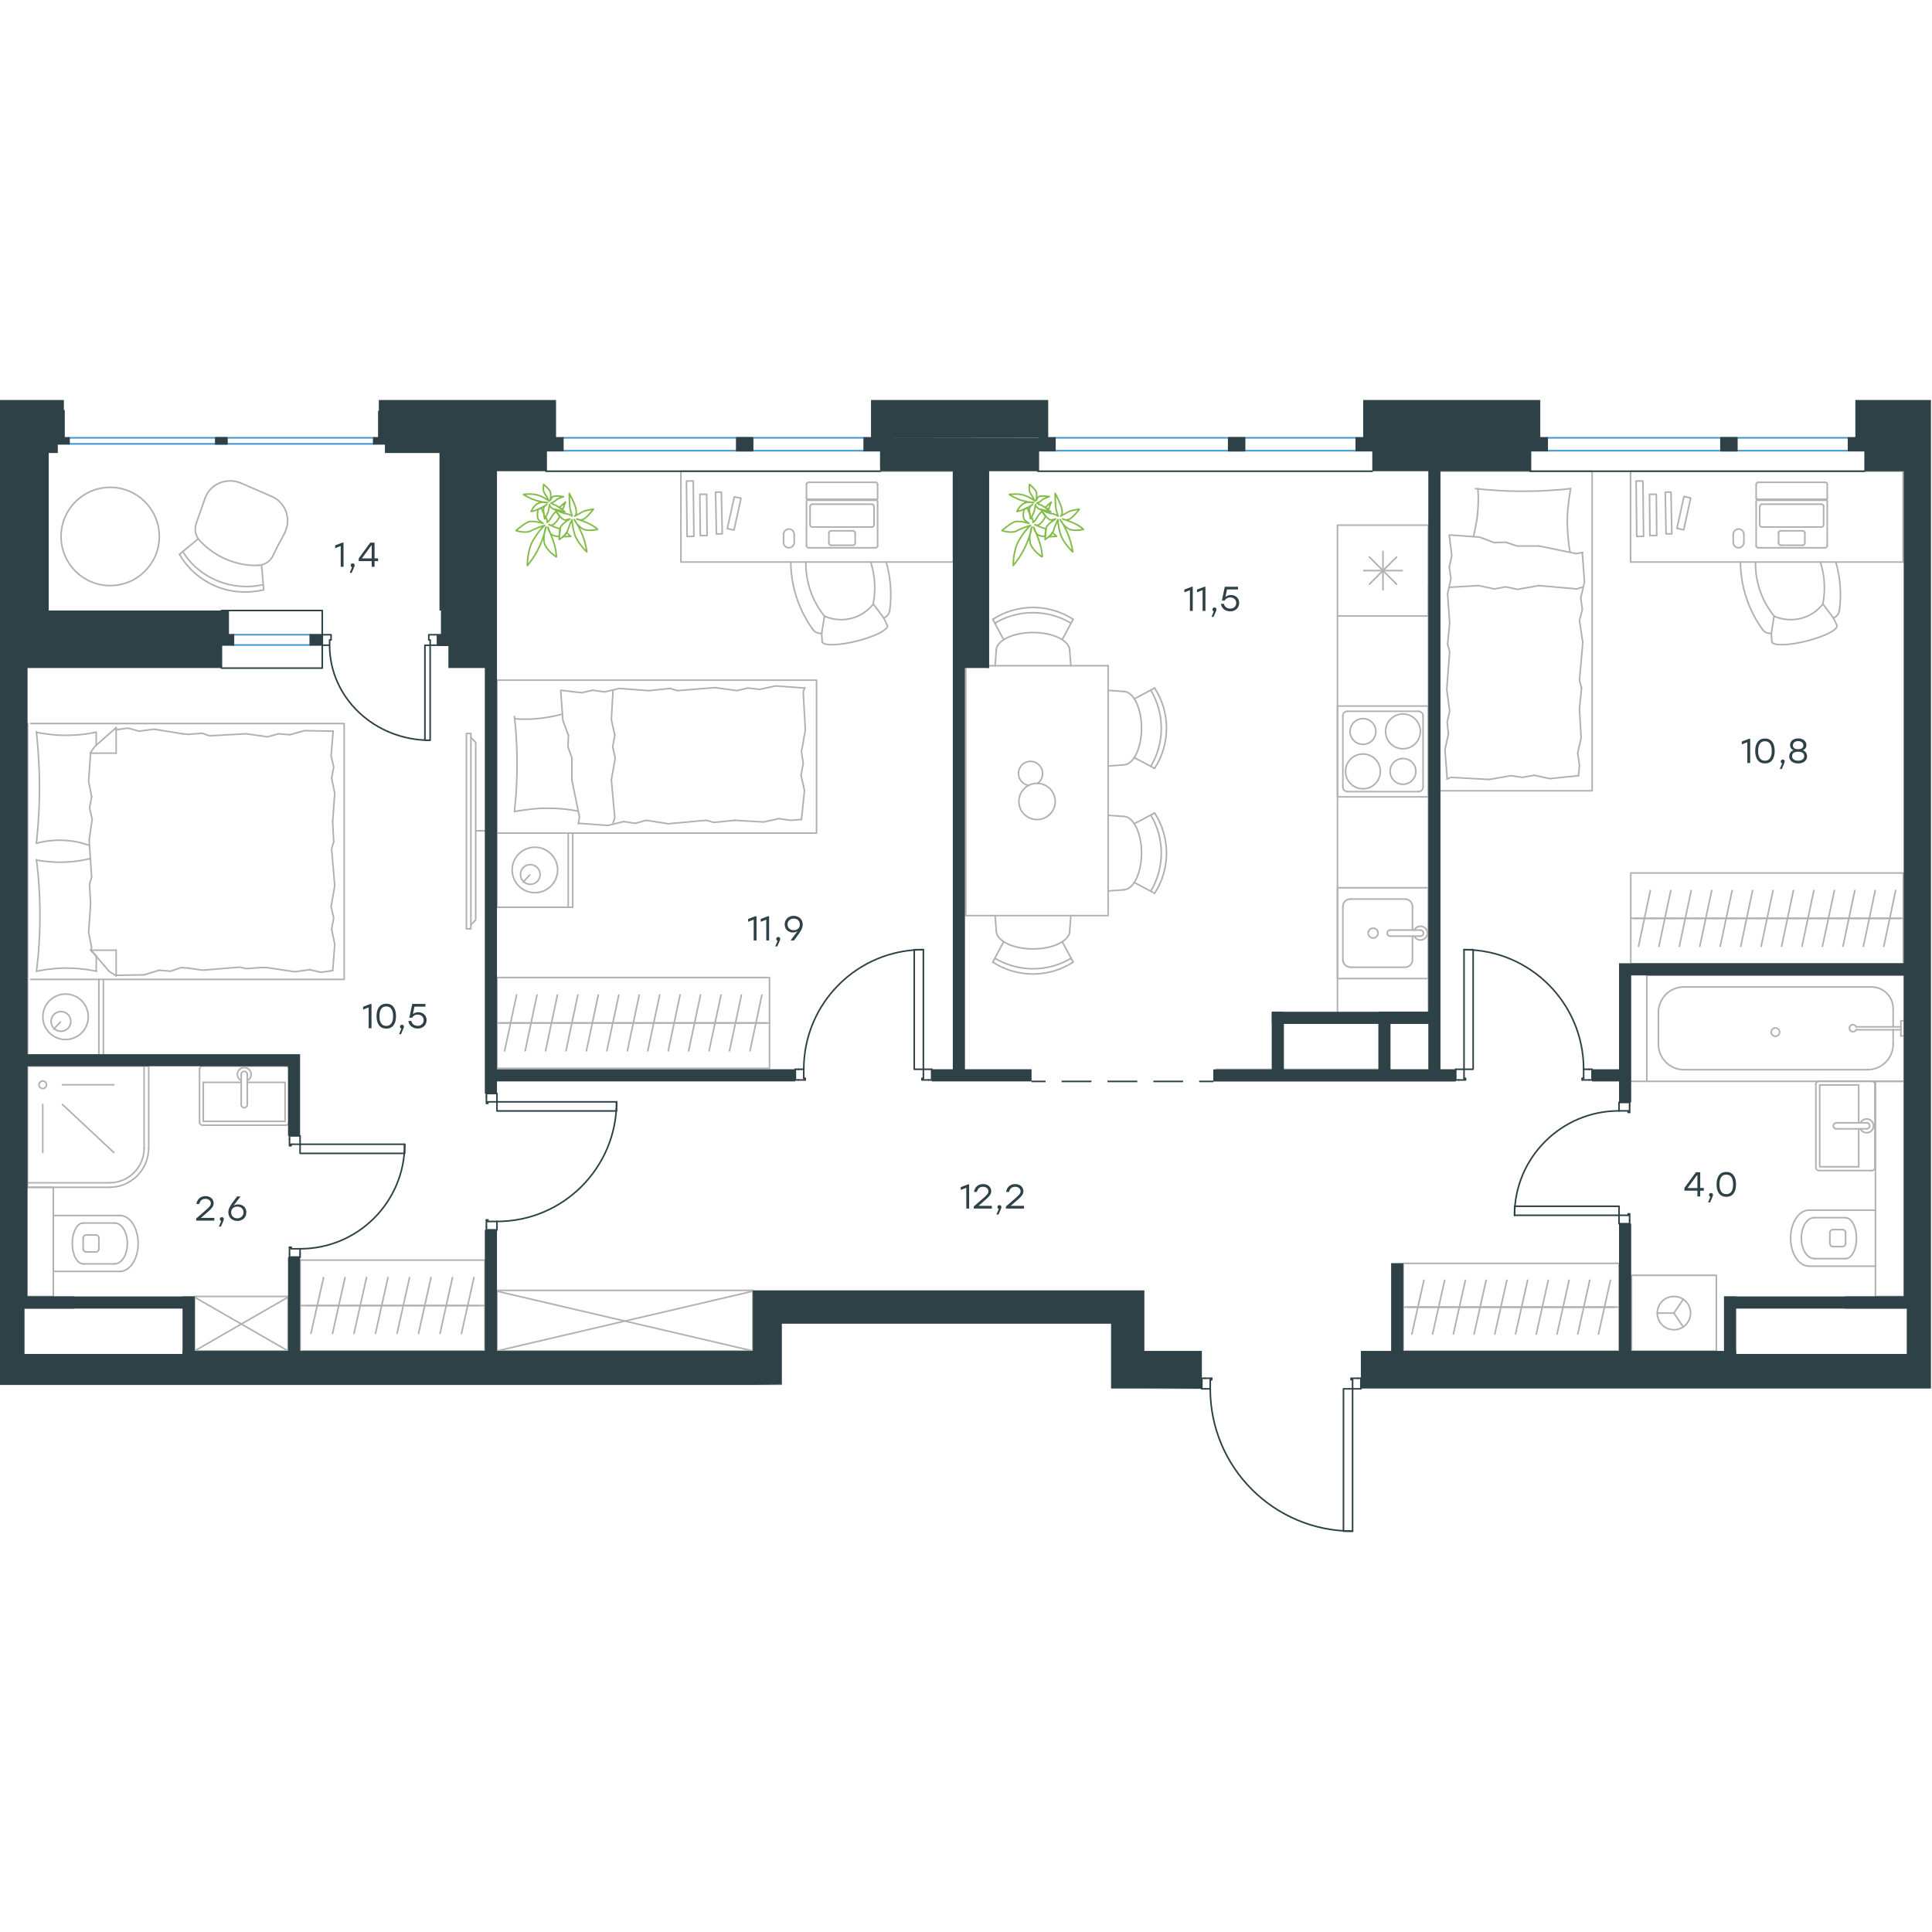 <?xml version="1.0" encoding="utf-8"?>
<!-- Generator: Adobe Illustrator 26.5.0, SVG Export Plug-In . SVG Version: 6.00 Build 0)  -->
<svg version="1.1" id="Слой_1" xmlns="http://www.w3.org/2000/svg" xmlns:xlink="http://www.w3.org/1999/xlink" x="0px" y="0px"
	 viewBox="0 0 1844.6 1080.8" style="enable-background:new 0 0 1844.6 1080.8;" xml:space="preserve" width="200" height="200">
<style type="text/css">
	.st0{fill:none;stroke:#B2B1B0;stroke-width:1.5;stroke-linecap:round;stroke-linejoin:round;stroke-miterlimit:10;}
	.st1{fill:none;stroke:#B2B1B0;stroke-width:1.5;stroke-linecap:round;stroke-linejoin:round;stroke-miterlimit:10;}
	.st2{fill:none;stroke:#B2B1B0;stroke-width:1.5;stroke-linecap:round;stroke-linejoin:round;stroke-miterlimit:9.999;}
	.st3{fill:none;stroke:#B2B1B0;stroke-width:1.5;stroke-linecap:round;stroke-linejoin:round;stroke-miterlimit:22.926;}
	.st4{fill:#2D4146;}
	.st5{fill:none;stroke:#2D4146;stroke-width:1.5;stroke-linecap:round;stroke-linejoin:round;stroke-miterlimit:10;}
	.st6{fill:none;stroke:#2D4146;stroke-width:1.5;stroke-miterlimit:22.926;}
	.st7{fill:none;stroke:#2D4146;stroke-width:1.5;stroke-linecap:round;stroke-linejoin:round;stroke-miterlimit:22.926;}
	.st8{fill:none;stroke:#3C93D0;stroke-width:1.5;stroke-linecap:round;stroke-linejoin:round;stroke-miterlimit:22.926;}
	.st9{fill:none;stroke:#84BC4A;stroke-width:1.5;stroke-linecap:round;stroke-linejoin:round;stroke-miterlimit:22.926;}
</style>
<g>
	<g>
		<path class="st0" d="M1750,792.1c-1.6,0-2.9,1.3-2.9,2.9"/>
		<path class="st0" d="M1747.1,805.4c0,1.6,1.3,2.9,2.9,2.9"/>
		<path class="st0" d="M1762.1,795c0-1.6-1.3-2.9-2.9-2.9"/>
		<path class="st0" d="M1759.2,808.3c1.6,0,2.9-1.3,2.9-2.9"/>
		<line class="st0" x1="1759.2" y1="792.1" x2="1750" y2="792.1"/>
		<line class="st0" x1="1747.1" y1="795" x2="1747.1" y2="805.4"/>
		<line class="st0" x1="1750" y1="808.3" x2="1759.2" y2="808.3"/>
		<line class="st0" x1="1762.1" y1="805.4" x2="1762.1" y2="795"/>
		<path class="st0" d="M1762.1,819.8c5.8,0,10.4-8.7,10.4-19.5s-4.7-19.5-10.4-19.5"/>
		<line class="st0" x1="1732" y1="780.7" x2="1762.1" y2="780.7"/>
		<path class="st0" d="M1732,780.7c-6.7,0-12.1,8.7-12.1,19.5s5.4,19.5,12.1,19.5"/>
		<line class="st0" x1="1732" y1="819.8" x2="1762.1" y2="819.8"/>
		<path class="st0" d="M1727,773.5c-9.6,0-17.4,12-17.4,26.7c0,14.8,7.8,26.7,17.4,26.7"/>
		<line class="st0" x1="1727" y1="773.5" x2="1790.6" y2="773.5"/>
		<line class="st0" x1="1727" y1="827" x2="1790.6" y2="827"/>
		<rect x="1790.6" y="650.5" class="st0" width="27.5" height="205.4"/>
	</g>
	<g>
		<line class="st0" x1="1774.6" y1="695.9" x2="1774.6" y2="732.1"/>
		<polyline class="st0" points="1774.6,690.1 1774.6,654 1737.4,654 		"/>
		<polyline class="st0" points="1737.4,654 1737.4,732.1 1774.6,732.1 		"/>
		<path class="st0" d="M1733.7,732.8c0,1.6,1.3,2.9,2.9,2.9"/>
		<path class="st0" d="M1736.6,650.4c-1.6,0-2.9,1.3-2.9,2.9"/>
		<path class="st0" d="M1787.2,735.7c1.6,0,2.9-1.3,2.9-2.9"/>
		<path class="st0" d="M1790.1,653.3c0-1.6-1.3-2.9-2.9-2.9"/>
		<path class="st0" d="M1753.3,690.1c-1.6,0-2.9,1.3-2.9,2.9c0,1.6,1.3,2.9,2.9,2.9"/>
		<line class="st0" x1="1782.2" y1="695.9" x2="1753.3" y2="695.9"/>
		<path class="st0" d="M1782.2,695.9c1.6,0,2.9-1.3,2.9-2.9c0-1.6-1.3-2.9-2.9-2.9"/>
		<line class="st0" x1="1782.2" y1="690.1" x2="1753.3" y2="690.1"/>
		<path class="st0" d="M1776.3,695.9c1.3,2.8,4.4,4.2,7.4,3.5s5.1-3.3,5.1-6.4c0-3.1-2.1-5.7-5.1-6.4s-6,0.8-7.4,3.5"/>
		<line class="st0" x1="1787.2" y1="735.7" x2="1736.6" y2="735.7"/>
		<line class="st0" x1="1733.7" y1="732.8" x2="1733.7" y2="653.3"/>
		<line class="st0" x1="1736.6" y1="650.4" x2="1787.2" y2="650.4"/>
		<line class="st0" x1="1790.1" y1="653.3" x2="1790.1" y2="732.8"/>
	</g>
	<g>
		<line class="st0" x1="1807.5" y1="581.1" x2="1807.5" y2="598.5"/>
		<path class="st0" d="M1772.2,598.4c-0.7-1.4-2.3-2.2-3.8-1.9c-1.6,0.3-2.7,1.7-2.7,3.3s1.1,3,2.7,3.3s3.1-0.4,3.8-1.9"/>
		<line class="st0" x1="1814.9" y1="598.5" x2="1772.2" y2="598.5"/>
		<line class="st0" x1="1814.9" y1="601.3" x2="1772.2" y2="601.3"/>
		<line class="st0" x1="1814.9" y1="607.1" x2="1818.1" y2="607.1"/>
		<polyline class="st0" points="1814.9,607.1 1814.9,592.7 1818.1,592.7 		"/>
		<path class="st0" d="M1699.1,603.5c0-2.2-1.8-4-4-4s-4,1.8-4,4s1.8,4,4,4C1697.4,607.5,1699.1,605.7,1699.1,603.5z"/>
		<path class="st0" d="M1807.5,581.1c0-11.4-9.3-20.7-20.7-20.7"/>
		<path class="st0" d="M1783.2,639.4c13.4,0,24.3-10.9,24.3-24.3"/>
		<path class="st0" d="M1607.7,560.4c-13.4,0-24.3,10.9-24.3,24.3"/>
		<path class="st0" d="M1583.4,615.1c0,13.4,10.9,24.3,24.3,24.3"/>
		<line class="st0" x1="1807.5" y1="615.1" x2="1807.5" y2="601.3"/>
		<line class="st0" x1="1786.8" y1="560.4" x2="1607.7" y2="560.4"/>
		<line class="st0" x1="1583.4" y1="584.7" x2="1583.4" y2="615.1"/>
		<line class="st0" x1="1607.7" y1="639.4" x2="1783.2" y2="639.4"/>
		<rect x="1572.3" y="549.3" class="st0" width="245.8" height="101.2"/>
	</g>
	<path class="st0" d="M91.5,813.4c1.6,0,2.9-1.3,2.9-2.9"/>
	<path class="st0" d="M94.4,800.1c0-1.6-1.3-2.9-2.9-2.9"/>
	<path class="st0" d="M79.4,810.5c0,1.6,1.3,2.9,2.9,2.9"/>
	<path class="st0" d="M82.3,797.2c-1.6,0-2.9,1.3-2.9,2.9"/>
	<line class="st0" x1="82.3" y1="813.4" x2="91.5" y2="813.4"/>
	<line class="st0" x1="94.4" y1="810.5" x2="94.4" y2="800.1"/>
	<line class="st0" x1="91.5" y1="797.2" x2="82.3" y2="797.2"/>
	<line class="st0" x1="79.4" y1="800.1" x2="79.4" y2="810.5"/>
	<path class="st0" d="M79.4,785.8c-5.8,0-10.4,8.7-10.4,19.5s4.7,19.5,10.4,19.5"/>
	<line class="st0" x1="109.4" y1="824.8" x2="79.4" y2="824.8"/>
	<path class="st0" d="M109.5,824.8c6.7,0,12.1-8.7,12.1-19.5s-5.4-19.5-12.1-19.5"/>
	<line class="st0" x1="109.4" y1="785.8" x2="79.4" y2="785.8"/>
	<path class="st0" d="M114.5,832c9.6,0,17.4-12,17.4-26.7c0-14.8-7.8-26.7-17.4-26.7"/>
	<line class="st0" x1="114.5" y1="832" x2="50.9" y2="832"/>
	<line class="st0" x1="114.5" y1="778.6" x2="50.9" y2="778.6"/>
	<polyline class="st0" points="26.3,855.9 50.9,855.9 50.9,751.7 26.3,751.7 	"/>
	<path class="st0" d="M104.5,751.7c20.7,0,37.4-16.8,37.4-37.4"/>
	<path class="st0" d="M104.5,747.4c18.3,0,33.1-14.8,33.1-33.1"/>
	<line class="st0" x1="59.6" y1="672.6" x2="108.7" y2="718.5"/>
	<line class="st0" x1="40.8" y1="672.6" x2="40.8" y2="718.5"/>
	<line class="st0" x1="59.6" y1="653.8" x2="108.7" y2="653.8"/>
	<path class="st0" d="M44.4,653.8c0-2-1.6-3.6-3.6-3.6s-3.6,1.6-3.6,3.6s1.6,3.6,3.6,3.6C42.8,657.4,44.4,655.8,44.4,653.8z"/>
	<line class="st0" x1="137.6" y1="714.3" x2="137.6" y2="636"/>
	<line class="st0" x1="26.3" y1="747.4" x2="104.5" y2="747.4"/>
	<polyline class="st0" points="142,714.3 142,636 26.3,636 26.3,751.7 104.5,751.7 	"/>
	<g>
		<line class="st0" x1="230.3" y1="651.5" x2="194.1" y2="651.5"/>
		<polyline class="st0" points="236.1,651.5 272.2,651.5 272.2,688.7 		"/>
		<polyline class="st0" points="272.2,688.7 194.1,688.7 194.1,651.5 		"/>
		<path class="st0" d="M190.5,689.5c0,1.6,1.3,2.9,2.9,2.9"/>
		<path class="st0" d="M272.9,692.4c1.6,0,2.9-1.3,2.9-2.9"/>
		<path class="st0" d="M193.4,636c-1.6,0-2.9,1.3-2.9,2.9"/>
		<path class="st0" d="M275.8,638.9c0-1.6-1.3-2.9-2.9-2.9"/>
		<path class="st0" d="M230.3,672.8c0,1.6,1.3,2.9,2.9,2.9c1.6,0,2.9-1.3,2.9-2.9"/>
		<line class="st0" x1="230.3" y1="643.9" x2="230.3" y2="672.8"/>
		<path class="st0" d="M236.1,643.9c0-1.6-1.3-2.9-2.9-2.9c-1.6,0-2.9,1.3-2.9,2.9"/>
		<line class="st0" x1="236.1" y1="643.9" x2="236.1" y2="672.8"/>
		<path class="st0" d="M236.1,649.8c2.7-1.3,4.2-4.4,3.5-7.4s-3.3-5.1-6.4-5.1c-3.1,0-5.7,2.1-6.4,5.1s0.8,6,3.5,7.4"/>
		<line class="st0" x1="190.5" y1="638.9" x2="190.5" y2="689.5"/>
		<line class="st0" x1="193.4" y1="692.4" x2="272.9" y2="692.4"/>
		<line class="st0" x1="275.8" y1="689.5" x2="275.8" y2="638.9"/>
		<line class="st0" x1="272.9" y1="636" x2="193.4" y2="636"/>
	</g>
	<line class="st0" x1="1161.4" y1="639.1" x2="1318.9" y2="639.1"/>
	<line class="st0" x1="1363.8" y1="587.1" x2="1363.8" y2="176.5"/>
	<path class="st0" d="M1301.3,338c-9.2,0-16.6,7.4-16.6,16.6s7.4,16.6,16.6,16.6s16.6-7.4,16.6-16.6S1310.5,338,1301.3,338z"/>
	<path class="st0" d="M1301.3,304.2c-6.8,0-12.3,5.5-12.3,12.3s5.5,12.3,12.3,12.3s12.3-5.5,12.3-12.3
		C1313.6,309.7,1308.1,304.2,1301.3,304.2z"/>
	<path class="st0" d="M1339.5,299.8c-9.2,0-16.6,7.4-16.6,16.6s7.4,16.6,16.6,16.6s16.6-7.4,16.6-16.6
		C1356.1,307.3,1348.7,299.8,1339.5,299.8z"/>
	<path class="st0" d="M1339.5,342.3c-6.8,0-12.3,5.5-12.3,12.3s5.5,12.3,12.3,12.3s12.3-5.5,12.3-12.3S1346.3,342.3,1339.5,342.3z"
		/>
	<path class="st0" d="M1286.4,297.2c-2.4,0-4.3,1.9-4.3,4.3"/>
	<path class="st0" d="M1282.1,369.5c0,2.4,1.9,4.3,4.3,4.3"/>
	<path class="st0" d="M1358.7,301.6c0-2.4-1.9-4.3-4.3-4.3"/>
	<path class="st0" d="M1354.4,373.9c2.4,0,4.3-1.9,4.3-4.3"/>
	<line class="st0" x1="1282.1" y1="301.6" x2="1282.1" y2="369.5"/>
	<line class="st0" x1="1354.4" y1="297.2" x2="1286.4" y2="297.2"/>
	<line class="st0" x1="1358.7" y1="369.5" x2="1358.7" y2="301.6"/>
	<line class="st0" x1="1286.4" y1="373.9" x2="1354.4" y2="373.9"/>
	<rect x="1277" y="292.2" class="st0" width="86.7" height="86.7"/>
	<g>
		<line class="st0" x1="1333.4" y1="149.9" x2="1307.4" y2="175.9"/>
		<line class="st0" x1="1333.4" y1="175.9" x2="1307.4" y2="149.9"/>
		<line class="st0" x1="1320.4" y1="144.5" x2="1320.4" y2="181.3"/>
		<line class="st0" x1="1338.8" y1="162.9" x2="1302" y2="162.9"/>
		<rect x="1277" y="119.5" class="st0" width="86.7" height="86.7"/>
	</g>
	<line class="st0" x1="1348.6" y1="483.7" x2="1348.6" y2="506.1"/>
	<path class="st0" d="M1311,504.3c-2.6,0-4.7,2.1-4.7,4.7s2.1,4.7,4.7,4.7s4.7-2.1,4.7-4.7S1313.6,504.3,1311,504.3z"/>
	<path class="st0" d="M1327.3,506.1c-1.6,0-2.9,1.3-2.9,2.9s1.3,2.9,2.9,2.9"/>
	<line class="st0" x1="1356.2" y1="506.1" x2="1327.2" y2="506.1"/>
	<path class="st0" d="M1356.2,511.9c1.6,0,2.9-1.3,2.9-2.9s-1.3-2.9-2.9-2.9"/>
	<line class="st0" x1="1356.2" y1="511.9" x2="1327.2" y2="511.9"/>
	<path class="st0" d="M1350.3,511.9c1.3,2.8,4.4,4.2,7.4,3.5c3-0.7,5.1-3.3,5.1-6.4s-2.1-5.7-5.1-6.4c-3-0.7-6,0.8-7.4,3.5"/>
	<path class="st0" d="M1348.6,483.7c0-4-3.2-7.2-7.2-7.2"/>
	<path class="st0" d="M1341.4,541.6c4,0,7.2-3.2,7.2-7.2"/>
	<path class="st0" d="M1289.3,476.5c-4,0-7.2,3.2-7.2,7.2"/>
	<path class="st0" d="M1282.1,534.3c0,4,3.2,7.2,7.2,7.2"/>
	<line class="st0" x1="1341.3" y1="476.5" x2="1289.3" y2="476.5"/>
	<line class="st0" x1="1282.1" y1="483.7" x2="1282.1" y2="534.3"/>
	<line class="st0" x1="1289.3" y1="541.6" x2="1341.3" y2="541.6"/>
	<line class="st0" x1="1348.6" y1="534.3" x2="1348.6" y2="511.9"/>
	<rect x="1277" y="465.7" class="st0" width="86.7" height="86.7"/>
	<polyline class="st0" points="1607.1,858.6 1598.2,871.8 1607.1,885 	"/>
	<line class="st0" x1="1598.2" y1="871.8" x2="1582.3" y2="871.8"/>
	<path class="st0" d="M1614.1,871.8c0-8.8-7.1-15.9-15.9-15.9s-15.9,7.1-15.9,15.9c0,8.8,7.1,15.9,15.9,15.9
		S1614.1,880.6,1614.1,871.8z"/>
	<rect x="1557.7" y="835.7" class="st0" width="81" height="72.3"/>
	<line class="st0" x1="1541.8" y1="866.1" x2="1522" y2="866.1"/>
	<line class="st0" x1="1526.2" y1="891.8" x2="1537.6" y2="840.4"/>
	<line class="st0" x1="1522" y1="866.1" x2="1502.2" y2="866.1"/>
	<line class="st0" x1="1506.4" y1="891.8" x2="1517.8" y2="840.4"/>
	<line class="st0" x1="1502.2" y1="866.1" x2="1482.4" y2="866.1"/>
	<line class="st0" x1="1486.6" y1="891.8" x2="1498.1" y2="840.4"/>
	<line class="st0" x1="1482.4" y1="866.1" x2="1462.6" y2="866.1"/>
	<line class="st0" x1="1466.8" y1="891.8" x2="1478.2" y2="840.4"/>
	<line class="st0" x1="1545.8" y1="866.1" x2="1339.8" y2="866.1"/>
	<line class="st0" x1="1462.6" y1="866.1" x2="1442.8" y2="866.1"/>
	<line class="st0" x1="1447" y1="891.8" x2="1458.5" y2="840.4"/>
	<line class="st0" x1="1442.8" y1="866.1" x2="1423" y2="866.1"/>
	<line class="st0" x1="1427.2" y1="891.8" x2="1438.7" y2="840.4"/>
	<line class="st0" x1="1423" y1="866.1" x2="1403.2" y2="866.1"/>
	<line class="st0" x1="1407.4" y1="891.8" x2="1418.9" y2="840.4"/>
	<line class="st0" x1="1403.2" y1="866.1" x2="1383.4" y2="866.1"/>
	<line class="st0" x1="1387.6" y1="891.8" x2="1399.1" y2="840.4"/>
	<line class="st0" x1="1383.4" y1="866.1" x2="1363.6" y2="866.1"/>
	<line class="st0" x1="1367.8" y1="891.8" x2="1379.3" y2="840.4"/>
	<line class="st0" x1="1363.6" y1="866.1" x2="1343.8" y2="866.1"/>
	<line class="st0" x1="1348" y1="891.8" x2="1359.5" y2="840.4"/>
	<rect x="1339.8" y="824.3" class="st0" width="206" height="83.7"/>
	<line class="st0" x1="110.9" y1="549.3" x2="137.8" y2="548.8"/>
	<polyline class="st0" points="86.5,481.4 84.6,508.2 87.5,522.9 87,525.3 	"/>
	<polyline class="st0" points="86.5,337.2 84.6,364.1 87.5,378.8 	"/>
	<polyline class="st0" points="85.1,420.3 87.5,455.5 85.5,462.3 	"/>
	<polyline class="st0" points="87.5,378.8 85.5,389.5 88,400.3 85.1,420.3 	"/>
	<line class="st0" x1="85.5" y1="462.3" x2="86.5" y2="481.4"/>
	<polyline class="st0" points="91.9,545.4 90.1,545 88.4,544.7 86.6,544.4 84.8,544.1 83.1,543.8 81.3,543.6 79.5,543.4 77.7,543.2 
		75.9,543 74.1,542.8 72.4,542.7 70.6,542.6 68.8,542.5 67.1,542.5 65.3,542.4 63.6,542.4 61.7,542.4 59.9,542.5 58.1,542.5 
		56.3,542.6 54.5,542.7 52.7,542.8 51,543 49.2,543.2 47.4,543.4 45.7,543.6 43.9,543.8 42.2,544.1 40.4,544.4 38.7,544.7 36.9,545 
		35.2,545.4 	"/>
	<polyline class="st0" points="34.7,545.4 35.2,542.1 35.6,538.8 35.9,535.5 36.3,532.2 36.6,528.9 36.9,525.6 37.1,522.2 
		37.3,518.9 37.5,515.6 37.7,512.3 37.8,508.9 37.9,505.6 38,502.2 38.1,498.9 38.1,495.5 38.1,492.1 38.1,488.8 38.1,485.5 
		38,482.2 37.9,478.8 37.8,475.5 37.7,472.2 37.5,468.8 37.3,465.5 37.1,462.1 36.9,458.8 36.6,455.5 36.3,452.1 35.9,448.8 
		35.6,445.5 35.2,442.2 34.7,438.9 	"/>
	<polyline class="st0" points="174,318.7 147.1,314.3 132.9,316.2 	"/>
	<polyline class="st0" points="132.9,316.2 122.2,313.3 111.4,314.8 110.5,314.8 	"/>
	<line class="st0" x1="179.8" y1="319.2" x2="174" y2="318.7"/>
	<polyline class="st0" points="248.7,320.6 235,318.7 199.9,320.6 193,318.2 179.8,319.2 	"/>
	<polyline class="st0" points="318.1,316.2 290.7,315.7 276.6,319.6 	"/>
	<polyline class="st0" points="276.6,319.6 265.8,318.7 255.6,321.6 248.7,320.6 	"/>
	<polyline class="st0" points="254.6,541.9 281.5,545.9 295.6,543.9 	"/>
	<polyline class="st0" points="295.6,543.9 306.4,546.4 317.1,544.9 	"/>
	<line class="st0" x1="248.7" y1="541.9" x2="254.6" y2="541.9"/>
	<polyline class="st0" points="179.8,542.4 193.5,544.4 228.7,541.5 235.5,542.9 248.7,541.9 	"/>
	<line class="st0" x1="137.8" y1="548.8" x2="152" y2="544.4"/>
	<polyline class="st0" points="152,544.4 162.7,545.4 173,541.9 179.8,542.4 	"/>
	<polyline class="st0" points="34.7,439.3 40.2,440.1 42.9,440.4 45.6,440.7 47,440.8 48.4,440.9 49.7,441 51,441.1 52.3,441.2 
		53.6,441.3 54.9,441.3 56.2,441.3 58.1,441.3 60,441.3 61.9,441.2 63.8,441.1 65.7,441 67.6,440.9 69.4,440.7 71.3,440.5 
		73.2,440.3 75,440 76.8,439.8 78.7,439.4 80.5,439.1 82.4,438.7 84.2,438.3 86,437.9 	"/>
	<polyline class="st0" points="34.7,317.2 36.5,317.6 38.2,317.9 40,318.2 41.8,318.5 43.5,318.7 45.3,319 47.1,319.2 48.9,319.4 
		50.7,319.6 52.5,319.7 54.2,319.9 56,319.9 57.8,320 59.6,320.1 61.3,320.1 63.1,320.1 64.9,320.1 66.7,320.1 68.5,320 70.3,319.9 
		72.1,319.9 73.9,319.7 75.6,319.6 77.4,319.4 79.2,319.2 80.9,319 82.7,318.7 84.4,318.5 86.2,318.2 87.9,317.9 89.7,317.6 
		91.4,317.2 	"/>
	<polyline class="st0" points="85.4,425.3 83.6,424.7 81.8,424.1 80,423.6 78.2,423.1 76.5,422.6 74.7,422.2 73,421.8 71.2,421.5 
		69.5,421.2 67.7,421 65.9,420.8 64.1,420.6 62.3,420.5 60.5,420.4 58.6,420.3 56.7,420.3 55.3,420.3 54,420.3 52.6,420.4 
		51.2,420.5 49.8,420.6 48.5,420.7 47.1,420.9 45.8,421 44.4,421.2 43.1,421.4 41.7,421.7 40.4,421.9 39.1,422.2 37.8,422.5 
		36.5,422.9 35.2,423.2 	"/>
	<polyline class="st0" points="34.7,423.2 35.1,419.9 35.4,416.6 35.7,413.3 36,410 36.3,406.7 36.5,403.4 36.7,400.1 36.9,396.8 
		37.1,393.4 37.2,390.1 37.4,386.8 37.5,383.4 37.6,380.1 37.6,376.7 37.6,373.4 37.7,370 37.6,366.7 37.6,363.3 37.6,360 
		37.5,356.7 37.4,353.4 37.2,350 37.1,346.7 36.9,343.3 36.7,340 36.5,336.6 36.3,333.3 36,330 35.7,326.7 35.4,323.3 35.1,320 
		34.7,316.7 	"/>
	<polyline class="st0" points="317.6,402.7 319.6,375.3 316.6,361.2 	"/>
	<polyline class="st0" points="316.6,361.2 318.6,350.4 316.1,339.7 318.1,316.2 	"/>
	<polyline class="st0" points="317.7,544.9 319.6,519.5 316.6,505.3 	"/>
	<polyline class="st0" points="319.6,463.8 316.6,428.6 318.6,421.8 	"/>
	<polyline class="st0" points="316.6,505.3 318.6,494.6 316.1,483.8 319.6,463.8 	"/>
	<line class="st0" x1="318.6" y1="421.8" x2="317.6" y2="402.7"/>
	<line class="st0" x1="110.9" y1="312.8" x2="110.9" y2="337.2"/>
	<polyline class="st0" points="86.5,524.8 104.1,545.4 110.9,549.8 	"/>
	<line class="st0" x1="86.5" y1="337.2" x2="110.9" y2="337.2"/>
	<line class="st0" x1="91.9" y1="545.4" x2="91.9" y2="531.1"/>
	<polyline class="st0" points="110.9,312.8 90.4,330.9 86,337.2 	"/>
	<line class="st0" x1="110.9" y1="549.8" x2="110.9" y2="525.3"/>
	<polyline class="st0" points="91.9,530.7 86.5,525.3 110.9,525.3 	"/>
	<line class="st0" x1="91.9" y1="329.6" x2="91.9" y2="317.2"/>
	<line class="st0" x1="57.7" y1="593.8" x2="51.3" y2="600.6"/>
	<path class="st0" d="M58.2,602.7c5.2,0,9.4-4.2,9.4-9.4s-4.2-9.4-9.4-9.4s-9.4,4.2-9.4,9.4C48.8,598.5,53,602.7,58.2,602.7z"/>
	<path class="st0" d="M62.6,610.6c12,0,21.7-9.7,21.7-21.7s-9.7-21.7-21.7-21.7s-21.7,9.7-21.7,21.7
		C40.9,600.9,50.6,610.6,62.6,610.6z"/>
	<line class="st0" x1="94.4" y1="553.2" x2="94.4" y2="625.5"/>
	<polyline class="st0" points="29.3,625.5 98.7,625.5 98.7,553.2 	"/>
	<line class="st0" x1="26.4" y1="553.2" x2="26.4" y2="625.5"/>
	<polyline class="st0" points="29.3,553.2 328.6,553.2 328.6,308.9 29.3,308.9 	"/>
	<line class="st0" x1="26.4" y1="308.9" x2="26.4" y2="553.2"/>
	<line class="st0" x1="456.9" y1="864.6" x2="436.3" y2="864.6"/>
	<line class="st0" x1="440.6" y1="891.2" x2="452.5" y2="837.9"/>
	<line class="st0" x1="436.3" y1="864.6" x2="415.8" y2="864.6"/>
	<line class="st0" x1="420.1" y1="891.2" x2="432" y2="837.9"/>
	<line class="st0" x1="462.9" y1="864.6" x2="286.6" y2="864.6"/>
	<line class="st0" x1="415.8" y1="864.6" x2="395.3" y2="864.6"/>
	<line class="st0" x1="399.6" y1="891.2" x2="411.5" y2="837.9"/>
	<line class="st0" x1="395.3" y1="864.6" x2="374.8" y2="864.6"/>
	<line class="st0" x1="379.1" y1="891.2" x2="391" y2="837.9"/>
	<line class="st0" x1="374.8" y1="864.6" x2="354.2" y2="864.6"/>
	<line class="st0" x1="358.5" y1="891.2" x2="370.4" y2="837.9"/>
	<line class="st0" x1="354.2" y1="864.6" x2="333.7" y2="864.6"/>
	<line class="st0" x1="338" y1="891.2" x2="349.9" y2="837.9"/>
	<line class="st0" x1="333.7" y1="864.6" x2="313.2" y2="864.6"/>
	<line class="st0" x1="317.5" y1="891.2" x2="329.4" y2="837.9"/>
	<line class="st0" x1="313.2" y1="864.6" x2="292.6" y2="864.6"/>
	<line class="st0" x1="296.9" y1="891.2" x2="308.9" y2="837.9"/>
	<rect x="286.6" y="821.2" class="st0" width="176.4" height="86.7"/>
	<line class="st0" x1="454.3" y1="411.3" x2="462.9" y2="411.3"/>
	<polyline class="st0" points="449.6,501 454.2,496.4 454.2,326.9 449.6,322.3 	"/>
	<rect x="445.3" y="318.4" class="st0" width="4.3" height="186.5"/>
	<path class="st0" d="M1098.7,349.8c13.4-22.4,13.4-50.4,0-72.8"/>
	<path class="st0" d="M1102.4,351.7c15.1-23.3,15.1-53.4,0-76.7"/>
	<line class="st0" x1="1082.9" y1="285.4" x2="1102.4" y2="275"/>
	<line class="st0" x1="1082.9" y1="341.4" x2="1102.4" y2="351.7"/>
	<line class="st0" x1="1072.5" y1="348.4" x2="1058" y2="349.5"/>
	<line class="st0" x1="1072.5" y1="278.3" x2="1058" y2="277.2"/>
	<path class="st0" d="M1072.5,348.4c9.6,0,17.4-15.7,17.4-35.1s-7.8-35.1-17.4-35.1"/>
	<path class="st0" d="M1098.7,469c13.4-22.4,13.4-50.4,0-72.8"/>
	<path class="st0" d="M1102.4,471c15.1-23.3,15.1-53.4,0-76.7"/>
	<line class="st0" x1="1082.9" y1="460.6" x2="1102.4" y2="471"/>
	<line class="st0" x1="1082.9" y1="404.6" x2="1102.4" y2="394.3"/>
	<line class="st0" x1="1072.5" y1="397.6" x2="1058" y2="396.5"/>
	<line class="st0" x1="1072.5" y1="467.7" x2="1058" y2="468.8"/>
	<path class="st0" d="M1072.5,467.7c9.6,0,17.4-15.7,17.4-35.1s-7.8-35.1-17.4-35.1"/>
	<path class="st0" d="M1022.6,213.1c-22.4-13.4-50.4-13.4-72.8,0"/>
	<path class="st0" d="M1024.6,209.4c-23.3-15.1-53.4-15.1-76.7,0"/>
	<line class="st0" x1="1014.2" y1="228.8" x2="1024.6" y2="209.4"/>
	<line class="st0" x1="958.2" y1="228.8" x2="947.9" y2="209.4"/>
	<line class="st0" x1="951.2" y1="239.3" x2="950.1" y2="253.7"/>
	<line class="st0" x1="1021.3" y1="239.3" x2="1022.4" y2="253.7"/>
	<path class="st0" d="M1021.3,239.3c0-9.6-15.7-17.3-35.1-17.3s-35.1,7.8-35.1,17.3"/>
	<path class="st0" d="M949.9,533c22.4,13.4,50.4,13.4,72.8,0"/>
	<path class="st0" d="M947.9,536.7c23.3,15.1,53.4,15.1,76.7,0"/>
	<line class="st0" x1="958.2" y1="517.2" x2="947.9" y2="536.7"/>
	<line class="st0" x1="1014.2" y1="517.2" x2="1024.6" y2="536.7"/>
	<line class="st0" x1="1021.3" y1="506.7" x2="1022.4" y2="492.3"/>
	<line class="st0" x1="951.2" y1="506.7" x2="950.1" y2="492.3"/>
	<path class="st0" d="M951.2,506.7c0,9.6,15.7,17.4,35.1,17.4s35.1-7.8,35.1-17.4"/>
	<path class="st0" d="M990.7,366c4.5-3.2,6-9.2,3.7-14.2s-7.8-7.7-13.1-6.5c-5.4,1.2-9.1,6.1-8.9,11.6c0.2,5.5,4.2,10.1,9.6,11.1"/>
	<path class="st0" d="M990.1,366c-9.6,0-17.3,7.8-17.3,17.3c0,9.6,7.8,17.3,17.3,17.3c9.6,0,17.4-7.8,17.4-17.3
		C1007.4,373.7,999.7,366,990.1,366z"/>
	<line class="st0" x1="1058" y1="253.7" x2="942.4" y2="253.7"/>
	<polyline class="st0" points="922.1,255.9 922.1,492.3 1058,492.3 1058,253.7 	"/>
	<polyline class="st0" points="491.2,392.9 494.9,392.3 498.7,391.7 500.6,391.5 502.5,391.2 504.4,391 506.3,390.7 508.2,390.5 
		510.1,390.3 512,390.2 514,390 515.9,389.9 517.7,389.8 519.6,389.8 521.5,389.8 523.5,389.8 525.4,389.8 527.4,389.9 529.4,389.9 
		531.4,390 533.4,390.1 535.3,390.3 537.3,390.4 539.2,390.6 541.1,390.8 543,391.1 544.9,391.3 546.7,391.6 548.4,391.9 
		550.2,392.2 551,392.4 551.8,392.5 	"/>
	<polyline class="st0" points="536.8,299.9 534.6,300.5 532.4,301 530.2,301.5 528,302 525.8,302.4 523.6,302.8 521.4,303.2 
		519.2,303.5 517,303.8 514.7,304 512.5,304.2 510.3,304.4 508,304.6 505.7,304.7 503.4,304.7 501.1,304.7 498.6,304.7 496.1,304.7 
		493.6,304.5 491.1,304.4 	"/>
	<polyline class="st0" points="491.1,302.2 491.5,305 491.7,307.8 492,310.6 492.3,313.4 492.5,316.3 492.7,319.1 492.9,321.9 
		493,324.7 493.2,327.6 493.3,330.4 493.4,333.2 493.5,336.1 493.6,339 493.6,341.8 493.6,344.7 493.7,347.6 493.6,350.4 
		493.6,353.2 493.6,356.1 493.5,358.9 493.4,361.7 493.3,364.6 493.2,367.4 493,370.3 492.9,373.1 492.7,376 492.5,378.8 
		492.3,381.6 492,384.5 491.7,387.3 491.5,390.1 491.2,392.9 	"/>
	<polyline class="st0" points="542.7,320.1 537.4,305.9 535.4,278.3 	"/>
	<polyline class="st0" points="552.1,404.6 553.3,398.5 546,362.7 	"/>
	<polyline class="st0" points="546,362.7 546,341.6 542.3,331.1 542.7,320.1 	"/>
	<polyline class="st0" points="535.4,277.1 555.3,279.5 565.9,277.1 	"/>
	<polyline class="st0" points="764.8,358.3 768.1,372.9 765.2,400.5 	"/>
	<polyline class="st0" points="768.5,274.6 766.9,278.7 768.9,315.2 	"/>
	<polyline class="st0" points="768.9,315.2 765.2,335.9 766.9,346.9 764.8,358.3 	"/>
	<polyline class="st0" points="743.7,399.7 729.1,402.9 701.5,401.3 	"/>
	<polyline class="st0" points="765.2,400.5 755.1,401.3 743.7,399.7 	"/>
	<polyline class="st0" points="595.5,402.5 580.5,406.2 552.9,404.2 	"/>
	<polyline class="st0" points="681.6,403.3 674.3,401.3 638.1,404.6 	"/>
	<polyline class="st0" points="638.1,404.6 617,401.3 606.5,404.2 595.5,402.5 	"/>
	<line class="st0" x1="701.5" y1="401.3" x2="681.6" y2="403.3"/>
	<polyline class="st0" points="565.9,277.1 577.2,278.7 591.4,275.4 619.5,277.5 	"/>
	<polyline class="st0" points="725.4,276.3 740.5,273 768.1,275 	"/>
	<polyline class="st0" points="639.8,275.4 646.7,277.5 682.8,274.6 	"/>
	<polyline class="st0" points="682.8,274.6 703.5,277.5 714.1,275 725.4,276.3 	"/>
	<line class="st0" x1="619.5" y1="277.5" x2="639.8" y2="275.4"/>
	<polyline class="st0" points="587,320.1 583.7,305.1 585.3,277.5 	"/>
	<polyline class="st0" points="585.3,403.8 587,398.9 583.7,362.7 	"/>
	<polyline class="st0" points="583.7,362.7 587.4,342 585,331.1 587,320.1 	"/>
	<line class="st0" x1="505.8" y1="453.5" x2="499.4" y2="460.3"/>
	<path class="st0" d="M506.3,443.6c-5.2,0-9.4,4.2-9.4,9.4c0,5.2,4.2,9.4,9.4,9.4c5.2,0,9.4-4.2,9.4-9.4
		C515.7,447.9,511.5,443.6,506.3,443.6z"/>
	<rect x="474.5" y="267.5" class="st0" width="305.1" height="146"/>
	<path class="st0" d="M510.7,427c-12,0-21.7,9.7-21.7,21.7s9.7,21.7,21.7,21.7s21.7-9.7,21.7-21.7S522.6,427,510.7,427z"/>
	<line class="st0" x1="542.5" y1="484.3" x2="542.5" y2="413.5"/>
	<polyline class="st0" points="474.5,413.5 474.5,484.3 546.8,484.3 546.8,413.5 	"/>
	<g>
		<polyline class="st0" points="1499.6,84.6 1499,88.4 1498.4,92.1 1498.1,94.1 1497.8,96 1497.6,97.9 1497.4,99.8 1497.2,101.7 
			1497,103.6 1496.8,105.5 1496.7,107.4 1496.5,109.3 1496.5,111.2 1496.4,113.1 1496.4,114.9 1496.4,116.9 1496.4,118.9 
			1496.5,120.9 1496.6,122.9 1496.7,124.9 1496.8,126.8 1496.9,128.8 1497.1,130.7 1497.3,132.7 1497.5,134.6 1497.7,136.5 
			1497.9,138.3 1498.2,140.1 1498.5,141.9 1498.8,143.6 1499,144.4 1499.2,145.3 		"/>
		<polyline class="st0" points="1406.8,130.3 1407.3,128.1 1407.8,125.9 1408.3,123.7 1408.7,121.6 1409.1,119.4 1409.5,117.2 
			1409.9,115 1410.2,112.8 1410.5,110.6 1410.7,108.3 1410.9,106.1 1411.1,103.9 1411.2,101.6 1411.3,99.4 1411.4,97.1 1411.4,94.8 
			1411.4,92.3 1411.3,89.9 1411.2,87.4 1411,84.9 		"/>
		<polyline class="st0" points="1408.8,84.6 1411.6,84.9 1414.4,85.2 1417.3,85.5 1420.1,85.7 1422.9,85.9 1425.7,86.1 1428.5,86.3 
			1431.4,86.5 1434.2,86.6 1437,86.8 1439.9,86.9 1442.7,87 1445.6,87 1448.5,87.1 1451.3,87.1 1454.2,87.1 1457,87.1 1459.9,87.1 
			1462.7,87 1465.5,87 1468.4,86.9 1471.2,86.8 1474,86.6 1476.9,86.5 1479.7,86.3 1482.6,86.1 1485.4,85.9 1488.3,85.7 
			1491.1,85.5 1493.9,85.2 1496.8,84.9 1499.6,84.6 		"/>
		<polyline class="st0" points="1426.7,136.2 1412.5,130.9 1384.9,128.9 		"/>
		<polyline class="st0" points="1511.2,145.5 1505.1,146.7 1469.4,139.4 		"/>
		<polyline class="st0" points="1469.4,139.4 1448.3,139.4 1437.7,135.8 1426.7,136.2 		"/>
		<polyline class="st0" points="1383.7,128.9 1386.1,148.8 1383.7,159.3 		"/>
		<polyline class="st0" points="1464.9,358.3 1479.5,361.5 1507.1,358.7 		"/>
		<polyline class="st0" points="1381.3,361.9 1385.3,360.3 1421.9,362.3 		"/>
		<polyline class="st0" points="1421.9,362.3 1442.6,358.7 1453.5,360.3 1464.9,358.3 		"/>
		<polyline class="st0" points="1506.3,337.2 1509.6,322.6 1508,294.9 		"/>
		<polyline class="st0" points="1507.1,358.7 1508,348.5 1506.3,337.2 		"/>
		<polyline class="st0" points="1509.2,189 1512.8,173.9 1510.8,146.3 		"/>
		<polyline class="st0" points="1510,275 1508,267.7 1511.2,231.6 		"/>
		<polyline class="st0" points="1511.2,231.6 1508,210.5 1510.8,199.9 1509.2,189 		"/>
		<line class="st0" x1="1508" y1="294.9" x2="1510" y2="275"/>
		<polyline class="st0" points="1383.7,159.3 1385.3,170.7 1382.1,184.9 1384.1,212.9 		"/>
		<polyline class="st0" points="1382.9,318.9 1379.6,333.9 1381.7,361.5 		"/>
		<polyline class="st0" points="1382.1,233.2 1384.1,240.1 1381.3,276.3 		"/>
		<polyline class="st0" points="1381.3,276.3 1384.1,297 1381.7,307.5 1382.9,318.9 		"/>
		<line class="st0" x1="1384.1" y1="212.9" x2="1382.1" y2="233.2"/>
		<polyline class="st0" points="1426.7,180.4 1411.7,177.2 1384.1,178.8 		"/>
		<polyline class="st0" points="1510.4,178.8 1505.5,180.4 1469.4,177.2 		"/>
		<polyline class="st0" points="1469.4,177.2 1448.7,180.8 1437.7,178.4 1426.7,180.4 		"/>
		<rect x="1374.1" y="68" class="st0" width="146" height="305.1"/>
	</g>
	<g>
		<line class="st0" x1="731.5" y1="594.8" x2="712" y2="594.8"/>
		<line class="st0" x1="716.1" y1="621.4" x2="727.4" y2="568.1"/>
		<line class="st0" x1="712" y1="594.8" x2="692.4" y2="594.8"/>
		<line class="st0" x1="696.5" y1="621.4" x2="707.9" y2="568.1"/>
		<line class="st0" x1="692.4" y1="594.8" x2="672.9" y2="594.8"/>
		<line class="st0" x1="677" y1="621.4" x2="688.4" y2="568.1"/>
		<line class="st0" x1="672.9" y1="594.8" x2="653.4" y2="594.8"/>
		<line class="st0" x1="657.5" y1="621.4" x2="668.8" y2="568.1"/>
		<line class="st0" x1="653.4" y1="594.8" x2="633.9" y2="594.8"/>
		<line class="st0" x1="638" y1="621.4" x2="649.3" y2="568.1"/>
		<line class="st0" x1="633.9" y1="594.8" x2="614.4" y2="594.8"/>
		<line class="st0" x1="618.5" y1="621.4" x2="629.8" y2="568.1"/>
		<line class="st0" x1="614.4" y1="594.8" x2="594.9" y2="594.8"/>
		<line class="st0" x1="599" y1="621.4" x2="610.3" y2="568.1"/>
		<line class="st0" x1="734.7" y1="594.8" x2="474.5" y2="594.8"/>
		<line class="st0" x1="594.9" y1="594.8" x2="575.3" y2="594.8"/>
		<line class="st0" x1="579.4" y1="621.4" x2="590.8" y2="568.1"/>
		<line class="st0" x1="575.3" y1="594.8" x2="555.8" y2="594.8"/>
		<line class="st0" x1="559.9" y1="621.4" x2="571.2" y2="568.1"/>
		<line class="st0" x1="555.8" y1="594.8" x2="536.3" y2="594.8"/>
		<line class="st0" x1="540.4" y1="621.4" x2="551.7" y2="568.1"/>
		<line class="st0" x1="536.3" y1="594.8" x2="516.8" y2="594.8"/>
		<line class="st0" x1="520.9" y1="621.4" x2="532.2" y2="568.1"/>
		<line class="st0" x1="516.8" y1="594.8" x2="497.3" y2="594.8"/>
		<line class="st0" x1="501.4" y1="621.4" x2="512.7" y2="568.1"/>
		<line class="st0" x1="497.3" y1="594.8" x2="477.8" y2="594.8"/>
		<line class="st0" x1="481.8" y1="621.4" x2="493.2" y2="568.1"/>
		<rect x="474.5" y="551.4" class="st0" width="260.2" height="86.7"/>
	</g>
	<path class="st0" d="M833.7,194.7c2.6-13.3,1.8-27.1-2.4-40"/>
	<path class="st0" d="M843.8,208.1c3.1-1.2,5.3-4,5.7-7.3"/>
	<path class="st0" d="M849.5,200.8c2.1-15.4,0.9-31.1-3.4-46.1"/>
	<path class="st0" d="M776.1,219.1c1.9,2.7,5.2,4.1,8.5,3.7"/>
	<path class="st0" d="M755,154.7c0.2,23.1,7.5,45.6,21.1,64.4"/>
	<path class="st0" d="M769.4,154.7c-0.3,18.8,6,37.1,17.8,51.7"/>
	<path class="st0" d="M785,230.9c1,3.9,15.7,3.6,32.9-0.7s30.3-10.9,29.4-14.9"/>
	<line class="st0" x1="843.8" y1="208.1" x2="847.2" y2="215.4"/>
	<polyline class="st0" points="787.2,206.4 784.5,222.9 785,230.9 	"/>
	<line class="st0" x1="833.7" y1="194.7" x2="843.8" y2="208.1"/>
	<path class="st0" d="M787.2,206.4c16.4,7.2,35.5,2.5,46.6-11.6"/>
	<polygon class="st0" points="707.5,93.8 701.1,92.4 694.4,122.8 700.8,124.2 	"/>
	<polygon class="st0" points="674.7,90 668.2,90 668.6,129.5 675.1,129.4 	"/>
	<polygon class="st0" points="688.7,87.9 683.2,88 684,127.9 689.6,127.8 	"/>
	<polygon class="st0" points="661.9,77.3 655.4,77.4 656,130.3 662.5,130.2 	"/>
	<path class="st0" d="M748.1,136c0,2.8,2.3,5.1,5.1,5.1s5.1-2.3,5.1-5.1"/>
	<path class="st0" d="M758.3,128.3c0-2.8-2.3-5.1-5.1-5.1s-5.1,2.3-5.1,5.1"/>
	<line class="st0" x1="770" y1="96.9" x2="770" y2="139.1"/>
	<line class="st0" x1="837.9" y1="96.9" x2="837.9" y2="139.1"/>
	<line class="st0" x1="770" y1="80.6" x2="770" y2="93.6"/>
	<line class="st0" x1="837.9" y1="80.6" x2="837.9" y2="93.6"/>
	<path class="st0" d="M770,93.6c0,1.1,0.9,2,2,2"/>
	<path class="st0" d="M835.9,95.6c1.1,0,2-0.9,2-2"/>
	<path class="st0" d="M772,78.6c-1.1,0-2,0.9-2,2"/>
	<path class="st0" d="M837.9,80.6c0-0.6-0.2-1.1-0.6-1.5c-0.4-0.4-1-0.6-1.5-0.5"/>
	<line class="st0" x1="772" y1="95.7" x2="835.9" y2="95.7"/>
	<line class="st0" x1="835.8" y1="78.6" x2="772" y2="78.6"/>
	<line class="st0" x1="748.1" y1="128.3" x2="748.1" y2="136"/>
	<line class="st0" x1="758.3" y1="136" x2="758.3" y2="128.3"/>
	<path class="st0" d="M791.4,136.5c0,1.2,1,2.2,2.2,2.2"/>
	<path class="st0" d="M793.6,124.9c-1.2,0-2.2,1-2.2,2.2"/>
	<path class="st0" d="M816.5,127.1c0-1.2-1-2.2-2.2-2.2"/>
	<path class="st0" d="M814.4,138.7c1.2,0,2.2-1,2.2-2.2"/>
	<line class="st0" x1="791.4" y1="127.1" x2="791.4" y2="136.5"/>
	<line class="st0" x1="793.5" y1="138.7" x2="814.4" y2="138.7"/>
	<line class="st0" x1="816.5" y1="136.5" x2="816.5" y2="127.1"/>
	<line class="st0" x1="814.4" y1="124.9" x2="793.5" y2="124.9"/>
	<path class="st0" d="M773.4,119.1c0,1.2,1,2.2,2.2,2.2"/>
	<path class="st0" d="M775.6,99.5c-1.2,0-2.2,1-2.2,2.2"/>
	<path class="st0" d="M834.5,101.6c0-1.2-1-2.2-2.2-2.2"/>
	<path class="st0" d="M832.3,121.3c1.2,0,2.2-1,2.2-2.2"/>
	<line class="st0" x1="773.4" y1="101.6" x2="773.4" y2="119.1"/>
	<line class="st0" x1="775.6" y1="121.3" x2="832.3" y2="121.3"/>
	<line class="st0" x1="834.5" y1="119.1" x2="834.5" y2="101.6"/>
	<line class="st0" x1="832.3" y1="99.5" x2="775.6" y2="99.5"/>
	<path class="st0" d="M770,139.1c0,1.1,0.9,2,2,2"/>
	<path class="st0" d="M835.9,141.1c1.1,0,2-0.9,2-2"/>
	<path class="st0" d="M772,94.8c-1.1,0-2,0.9-2,2"/>
	<path class="st0" d="M837.9,96.9c0-0.6-0.2-1.1-0.6-1.5c-0.4-0.4-1-0.6-1.5-0.5"/>
	<line class="st0" x1="772" y1="141.1" x2="835.9" y2="141.1"/>
	<line class="st0" x1="835.8" y1="94.8" x2="772" y2="94.8"/>
	<rect x="650.1" y="68" class="st0" width="260.2" height="86.7"/>
	<path class="st0" d="M1740.4,194.7c2.6-13.3,1.8-27.1-2.4-40"/>
	<path class="st0" d="M1750.5,208.1c3.1-1.2,5.3-4,5.7-7.3"/>
	<path class="st0" d="M1756.2,200.8c2.1-15.4,0.9-31.1-3.4-46.1"/>
	<path class="st0" d="M1682.8,219.1c1.9,2.7,5.2,4.1,8.5,3.7"/>
	<path class="st0" d="M1661.7,154.7c0.2,23.1,7.5,45.6,21.1,64.4"/>
	<path class="st0" d="M1676.1,154.7c-0.4,18.8,6,37.1,17.8,51.7"/>
	<path class="st0" d="M1691.7,230.9c1,3.9,15.7,3.6,32.9-0.7c17.2-4.3,30.3-10.9,29.3-14.9"/>
	<line class="st0" x1="1750.5" y1="208.1" x2="1753.9" y2="215.4"/>
	<polyline class="st0" points="1693.8,206.4 1691.2,222.9 1691.7,230.9 	"/>
	<line class="st0" x1="1740.4" y1="194.7" x2="1750.5" y2="208.1"/>
	<path class="st0" d="M1693.9,206.4c16.4,7.2,35.5,2.5,46.6-11.6"/>
	
		<rect x="1592.1" y="105.1" transform="matrix(0.214 -0.977 0.977 0.214 1157.717 1655.526)" class="st1" width="31.1" height="6.6"/>
	
		<rect x="1575" y="90" transform="matrix(1 -1.039791e-02 1.039791e-02 1 -1.055 16.417)" class="st2" width="6.5" height="39.4"/>
	<polygon class="st0" points="1595.4,87.9 1589.9,88 1590.7,127.9 1596.2,127.8 	"/>
	<polygon class="st0" points="1568.6,77.3 1562.1,77.4 1562.7,130.3 1569.2,130.2 	"/>
	<path class="st0" d="M1654.8,136c0,2.8,2.3,5.1,5.1,5.1c2.8,0,5.1-2.3,5.1-5.1"/>
	<path class="st0" d="M1665,128.3c0-2.8-2.3-5.1-5.1-5.1c-2.8,0-5.1,2.3-5.1,5.1"/>
	<line class="st0" x1="1676.7" y1="96.9" x2="1676.7" y2="139.1"/>
	<line class="st0" x1="1744.6" y1="96.9" x2="1744.6" y2="139.1"/>
	<line class="st0" x1="1676.7" y1="80.6" x2="1676.7" y2="93.6"/>
	<line class="st0" x1="1744.6" y1="80.6" x2="1744.6" y2="93.6"/>
	<path class="st0" d="M1676.7,93.6c0,1.1,0.9,2,2,2"/>
	<path class="st0" d="M1742.6,95.6c1.1,0,2-0.9,2-2"/>
	<path class="st0" d="M1678.7,78.6c-1.1,0-2,0.9-2,2"/>
	<path class="st0" d="M1744.6,80.6c0-0.6-0.2-1.1-0.6-1.5s-1-0.6-1.5-0.5"/>
	<line class="st0" x1="1678.7" y1="95.7" x2="1742.6" y2="95.7"/>
	<line class="st0" x1="1742.5" y1="78.6" x2="1678.7" y2="78.6"/>
	<line class="st0" x1="1654.8" y1="128.3" x2="1654.8" y2="136"/>
	<line class="st0" x1="1665" y1="136" x2="1665" y2="128.3"/>
	<path class="st0" d="M1698.1,136.5c0,1.2,1,2.2,2.2,2.2"/>
	<path class="st0" d="M1700.2,124.9c-1.2,0-2.2,1-2.2,2.2"/>
	<path class="st0" d="M1723.2,127.1c0-1.2-1-2.2-2.2-2.2"/>
	<path class="st0" d="M1721.1,138.7c1.2,0,2.2-1,2.2-2.2"/>
	<line class="st0" x1="1698.1" y1="127.1" x2="1698.1" y2="136.5"/>
	<line class="st0" x1="1700.2" y1="138.7" x2="1721" y2="138.7"/>
	<line class="st0" x1="1723.2" y1="136.5" x2="1723.2" y2="127.1"/>
	<line class="st0" x1="1721" y1="124.9" x2="1700.2" y2="124.9"/>
	<path class="st0" d="M1680.1,119.1c0,1.2,1,2.2,2.2,2.2"/>
	<path class="st0" d="M1682.3,99.5c-1.2,0-2.2,1-2.2,2.2"/>
	<path class="st0" d="M1741.2,101.6c0-1.2-1-2.2-2.2-2.2"/>
	<path class="st0" d="M1739,121.3c1.2,0,2.2-1,2.2-2.2"/>
	<line class="st0" x1="1680.1" y1="101.6" x2="1680.1" y2="119.1"/>
	<line class="st0" x1="1682.3" y1="121.3" x2="1739" y2="121.3"/>
	<line class="st0" x1="1741.1" y1="119.1" x2="1741.1" y2="101.6"/>
	<line class="st0" x1="1739" y1="99.5" x2="1682.3" y2="99.5"/>
	<path class="st0" d="M1676.7,139.1c0,1.1,0.9,2,2,2"/>
	<path class="st0" d="M1742.6,141.1c1.1,0,2-0.9,2-2"/>
	<path class="st0" d="M1678.7,94.8c-1.1,0-2,0.9-2,2"/>
	<path class="st0" d="M1744.6,96.9c0-0.6-0.2-1.1-0.6-1.5s-1-0.6-1.5-0.5"/>
	<line class="st0" x1="1678.7" y1="141.1" x2="1742.6" y2="141.1"/>
	<line class="st0" x1="1742.5" y1="94.8" x2="1678.7" y2="94.8"/>
	<rect x="1556.8" y="68" class="st0" width="260.2" height="86.7"/>
	<g>
		<g>
			<line class="st3" x1="229.5" y1="79.1" x2="259.5" y2="92.1"/>
			<line class="st3" x1="265.8" y1="138.1" x2="260.4" y2="149.1"/>
			<line class="st3" x1="271.9" y1="126.9" x2="265.8" y2="138.1"/>
			<line class="st3" x1="195.7" y1="94" x2="187.3" y2="117.9"/>
			<line class="st3" x1="171.4" y1="147.3" x2="189.3" y2="132.5"/>
			<line class="st3" x1="251.8" y1="181.3" x2="249.7" y2="157.4"/>
			<path class="st3" d="M229.5,79.1L229.5,79.1c-13.1-5.2-28.2,0.9-33.2,13.5c-0.2,0.5-0.4,0.9-0.5,1.4"/>
			<path class="st3" d="M174.5,144.7c8,13,19.8,22.7,34.3,28.4c13.1,5.2,27.9,6.4,41.6,3.4"/>
			<path class="st3" d="M191.5,135.1c7.4,7.7,16.5,13.9,26.5,17.8c9.1,3.6,18.8,5.4,28.4,5"/>
			<path class="st3" d="M171.4,147.3c8,14.2,21,25.1,35.9,31c14,5.6,29.4,6.4,44.5,3"/>
			<path class="st3" d="M271.9,126.9c0.4-0.9,0.5-1.4,0.9-2.3c5-12.7-0.8-27-13.3-32.5"/>
			<path class="st3" d="M245.9,157.9c6.3-0.1,11.9-3.6,14.6-8.9"/>
			<path class="st3" d="M187.3,117.9c-1.9,6.1-0.7,12.3,3.8,16.7"/>
		</g>
		<circle class="st3" cx="105.2" cy="130.3" r="46.9"/>
	</g>
	<g>
		<line class="st0" x1="1814" y1="494.9" x2="1794.5" y2="494.9"/>
		<line class="st0" x1="1798.6" y1="521.6" x2="1809.9" y2="468.3"/>
		<line class="st0" x1="1794.5" y1="494.9" x2="1775" y2="494.9"/>
		<line class="st0" x1="1779.1" y1="521.6" x2="1790.4" y2="468.3"/>
		<line class="st0" x1="1775" y1="494.9" x2="1755.5" y2="494.9"/>
		<line class="st0" x1="1759.6" y1="521.6" x2="1770.9" y2="468.3"/>
		<line class="st0" x1="1755.5" y1="494.9" x2="1735.9" y2="494.9"/>
		<line class="st0" x1="1740" y1="521.6" x2="1751.4" y2="468.3"/>
		<line class="st0" x1="1735.9" y1="494.9" x2="1716.4" y2="494.9"/>
		<line class="st0" x1="1720.5" y1="521.6" x2="1731.8" y2="468.3"/>
		<line class="st0" x1="1716.4" y1="494.9" x2="1696.9" y2="494.9"/>
		<line class="st0" x1="1701" y1="521.6" x2="1712.3" y2="468.3"/>
		<line class="st0" x1="1696.9" y1="494.9" x2="1677.4" y2="494.9"/>
		<line class="st0" x1="1681.5" y1="521.6" x2="1692.8" y2="468.3"/>
		<line class="st0" x1="1817.3" y1="494.9" x2="1557" y2="494.9"/>
		<line class="st0" x1="1677.4" y1="494.9" x2="1657.9" y2="494.9"/>
		<line class="st0" x1="1662" y1="521.6" x2="1673.3" y2="468.3"/>
		<line class="st0" x1="1657.9" y1="494.9" x2="1638.4" y2="494.9"/>
		<line class="st0" x1="1642.4" y1="521.6" x2="1653.8" y2="468.3"/>
		<line class="st0" x1="1638.4" y1="494.9" x2="1618.8" y2="494.9"/>
		<line class="st0" x1="1622.9" y1="521.6" x2="1634.3" y2="468.3"/>
		<line class="st0" x1="1618.8" y1="494.9" x2="1599.3" y2="494.9"/>
		<line class="st0" x1="1603.4" y1="521.6" x2="1614.7" y2="468.3"/>
		<line class="st0" x1="1599.3" y1="494.9" x2="1579.8" y2="494.9"/>
		<line class="st0" x1="1583.9" y1="521.6" x2="1595.2" y2="468.3"/>
		<line class="st0" x1="1579.8" y1="494.9" x2="1560.3" y2="494.9"/>
		<line class="st0" x1="1564.4" y1="521.6" x2="1575.7" y2="468.3"/>
		<rect x="1557" y="451.6" class="st0" width="260.2" height="86.7"/>
	</g>
	<line class="st0" x1="1572.3" y1="650.5" x2="1557" y2="650.5"/>
	<g>
		<rect x="474.5" y="850.1" class="st3" width="244.2" height="57.8"/>
		<line class="st3" x1="474.5" y1="907.9" x2="718.7" y2="850.9"/>
		<line class="st3" x1="474.5" y1="850.9" x2="718.7" y2="907.9"/>
	</g>
	<g>
		<rect x="185.8" y="855.9" class="st3" width="89.2" height="52"/>
		<line class="st3" x1="185.8" y1="907.9" x2="275" y2="856.6"/>
		<line class="st3" x1="185.8" y1="856.6" x2="275" y2="907.9"/>
	</g>
	<line class="st0" x1="1277" y1="206.3" x2="1277" y2="584.1"/>
</g>
<g>
	<path class="st4" d="M722.3,492.9V516h-2.7v-19.9l-5.3,2.1v-2.7l6.8-2.6H722.3z"/>
	<path class="st4" d="M734.3,492.9V516h-2.7v-19.9l-5.3,2.1v-2.7l6.8-2.6H734.3z"/>
	<path class="st4" d="M742.1,521.7h-1.9l2.2-5.4c-0.8-0.2-1.3-0.9-1.3-1.7c0-1.1,0.8-1.9,1.9-1.9c0.8,0,1.9,0.4,1.9,1.9
		C744.9,515.2,744.8,515.9,742.1,521.7z"/>
	<path class="st4" d="M766.4,500.9c0,4-2.4,7.2-8.4,15.1h-3.2l6.6-8.8c-1.2,0.7-2.6,1.2-4.3,1.2c-4.1,0-7.9-2.7-7.9-7.7
		s3.8-8.2,8.6-8.2C762.5,492.6,766.4,495.6,766.4,500.9z M763.7,500.7c0-3.5-2.6-5.6-5.9-5.6c-3.3,0-5.9,2.2-5.9,5.6
		c0,3.5,2.6,5.5,5.8,5.5C761.2,506.3,763.7,504.2,763.7,500.7z"/>
</g>
<g>
	<path class="st4" d="M1671,323.5v23.1h-2.7v-19.9l-5.3,2.1v-2.7l6.8-2.6H1671z"/>
	<path class="st4" d="M1694.4,335.1c0,7.6-3.4,11.9-9.3,11.9c-5.8,0-9.3-4.3-9.3-11.9s3.5-11.9,9.3-11.9
		C1691,323.1,1694.4,327.5,1694.4,335.1z M1691.6,335.1c0-6.6-2.6-9.3-6.5-9.3s-6.5,2.7-6.5,9.3c0,6.6,2.6,9.3,6.5,9.3
		S1691.6,341.7,1691.6,335.1z"/>
	<path class="st4" d="M1701.2,352.3h-1.9l2.2-5.4c-0.8-0.2-1.3-0.9-1.3-1.7c0-1.1,0.8-1.9,1.9-1.9c0.8,0,1.9,0.4,1.9,1.9
		C1703.9,345.7,1703.8,346.5,1701.2,352.3z"/>
	<path class="st4" d="M1725.3,340.3c0,4.2-3.7,6.7-8.5,6.7s-8.5-2.5-8.5-6.7c0-2.8,1.5-5,4.2-5.9c-2.2-0.8-3.4-2.7-3.4-5
		c0-3.9,3.4-6.3,7.8-6.3c4.3,0,7.8,2.5,7.8,6.3c0,2.2-1.2,4.1-3.4,5C1723.8,335.3,1725.3,337.5,1725.3,340.3z M1722.6,340.1
		c0-2.9-2-4.3-5.8-4.3s-5.8,1.4-5.8,4.3c0,2.7,2.4,4.3,5.8,4.3S1722.6,342.8,1722.6,340.1z M1711.8,329.8c0,2.1,1.4,3.6,5,3.6
		s5-1.5,5-3.6c0-2.5-2-4.1-5-4.1C1713.8,325.7,1711.8,327.2,1711.8,329.8z"/>
</g>
<g>
	<path class="st4" d="M328,136.2v23.1h-2.7v-19.9l-5.3,2.1v-2.7l6.8-2.6L328,136.2L328,136.2z"/>
	<path class="st4" d="M335.8,165h-1.9l2.2-5.4c-0.8-0.2-1.3-0.9-1.3-1.7c0-1.1,0.8-1.9,1.9-1.9c0.8,0,1.9,0.4,1.9,1.9
		C338.5,158.5,338.4,159.2,335.8,165z"/>
	<path class="st4" d="M361,153.8h-3.4v5.5h-2.7v-5.5h-12.4v-2.6l11-15h4.1v15h3.4V153.8z M354.9,151.2v-12.4h-0.3l-9.1,12.4H354.9z"
		/>
</g>
<line class="st5" x1="1150.4" y1="944.1" x2="1147.5" y2="944.1"/>
<polyline class="st5" points="1299.3,944.1 1296.4,944.1 1291.4,944.1 "/>
<line class="st5" x1="1155.5" y1="944.1" x2="1150.4" y2="944.1"/>
<path class="st5" d="M1155.5,944.1c0,75.1,60.8,135.9,135.9,135.9"/>
<line class="st5" x1="1150.4" y1="934" x2="1156.9" y2="934"/>
<line class="st5" x1="1296.4" y1="934" x2="1299.3" y2="934"/>
<line class="st5" x1="1291.4" y1="944.1" x2="1291.4" y2="935.4"/>
<polyline class="st5" points="1296.4,934 1289.9,934 1289.9,935.4 1291.4,935.4 "/>
<line class="st5" x1="1299.3" y1="944.1" x2="1299.3" y2="934"/>
<line class="st5" x1="1155.5" y1="935.4" x2="1156.9" y2="935.4"/>
<polyline class="st5" points="1147.5,944.1 1147.5,934 1150.4,934 "/>
<line class="st5" x1="1155.5" y1="944.1" x2="1155.5" y2="935.4"/>
<line class="st5" x1="1156.9" y1="935.4" x2="1156.9" y2="934"/>
<polygon class="st5" points="1291.4,1080 1282.7,1080 1282.7,1048.3 1282.7,944.1 1291.4,944.1 1291.4,975.9 "/>
<line class="st5" x1="1545.8" y1="673.6" x2="1545.8" y2="670.7"/>
<polyline class="st5" points="1545.8,786.4 1545.8,783.5 1545.8,778.4 "/>
<line class="st5" x1="1545.8" y1="678.7" x2="1545.8" y2="673.6"/>
<path class="st5" d="M1545.8,678.7c-55.1,0-99.8,44.7-99.8,99.8"/>
<line class="st5" x1="1555.9" y1="673.6" x2="1555.9" y2="680.1"/>
<line class="st5" x1="1555.9" y1="783.5" x2="1555.9" y2="786.4"/>
<line class="st5" x1="1545.8" y1="778.4" x2="1554.5" y2="778.4"/>
<polyline class="st5" points="1555.9,783.5 1555.9,777 1554.5,777 1554.5,778.4 "/>
<line class="st5" x1="1545.8" y1="786.4" x2="1555.9" y2="786.4"/>
<line class="st5" x1="1554.5" y1="678.7" x2="1554.5" y2="680.1"/>
<polyline class="st5" points="1545.8,670.7 1555.9,670.7 1555.9,673.6 "/>
<line class="st5" x1="1545.8" y1="678.7" x2="1554.5" y2="678.7"/>
<line class="st5" x1="1554.5" y1="680.1" x2="1555.9" y2="680.1"/>
<polygon class="st5" points="1446.1,778.4 1446.1,769.8 1477.8,769.8 1545.8,769.8 1545.8,778.4 1514,778.4 "/>
<line class="st5" x1="286.5" y1="815.4" x2="286.5" y2="818.3"/>
<polyline class="st5" points="286.5,702.6 286.5,705.5 286.5,710.6 "/>
<line class="st5" x1="286.5" y1="810.4" x2="286.5" y2="815.4"/>
<path class="st5" d="M286.6,810.4c55.1,0,99.8-44.7,99.8-99.8"/>
<line class="st5" x1="276.4" y1="815.4" x2="276.4" y2="808.9"/>
<line class="st5" x1="276.4" y1="705.5" x2="276.4" y2="702.6"/>
<line class="st5" x1="286.5" y1="710.6" x2="277.9" y2="710.6"/>
<polyline class="st5" points="276.4,705.5 276.4,712 277.9,712 277.9,710.6 "/>
<line class="st5" x1="286.5" y1="702.6" x2="276.4" y2="702.6"/>
<line class="st5" x1="277.9" y1="810.4" x2="277.9" y2="808.9"/>
<polyline class="st5" points="286.5,818.3 276.4,818.3 276.4,815.4 "/>
<line class="st5" x1="286.5" y1="810.4" x2="277.9" y2="810.4"/>
<line class="st5" x1="277.9" y1="808.9" x2="276.4" y2="808.9"/>
<polygon class="st5" points="386.3,710.6 386.3,719.3 354.6,719.3 286.5,719.3 286.5,710.6 318.4,710.6 "/>
<line class="st5" x1="474.5" y1="789.4" x2="474.5" y2="792.3"/>
<polyline class="st5" points="474.5,662.2 474.5,665.1 474.5,670.1 "/>
<line class="st5" x1="474.5" y1="784.3" x2="474.5" y2="789.4"/>
<path class="st5" d="M474.5,784.3c63.1,0,114.2-51.1,114.2-114.2"/>
<line class="st5" x1="464.4" y1="789.4" x2="464.4" y2="782.9"/>
<line class="st5" x1="464.4" y1="665.1" x2="464.4" y2="662.2"/>
<line class="st5" x1="474.5" y1="670.1" x2="465.8" y2="670.1"/>
<polyline class="st5" points="464.4,665.1 464.4,671.6 465.8,671.6 465.8,670.1 "/>
<line class="st5" x1="474.5" y1="662.2" x2="464.4" y2="662.2"/>
<line class="st5" x1="465.8" y1="784.3" x2="465.8" y2="782.9"/>
<polyline class="st5" points="474.5,792.3 464.4,792.3 464.4,789.4 "/>
<line class="st5" x1="474.5" y1="784.3" x2="465.8" y2="784.3"/>
<line class="st5" x1="465.8" y1="782.9" x2="464.4" y2="782.9"/>
<polygon class="st5" points="588.7,670.1 588.7,678.8 557,678.8 474.5,678.8 474.5,670.1 506.3,670.1 "/>
<line class="st5" x1="1517.1" y1="639" x2="1520" y2="639"/>
<polyline class="st5" points="1389.9,639 1392.7,639 1397.8,639 "/>
<line class="st5" x1="1512" y1="639" x2="1517.1" y2="639"/>
<path class="st5" d="M1512,639c0-63.1-51.1-114.2-114.2-114.2"/>
<line class="st5" x1="1517.1" y1="649.2" x2="1510.6" y2="649.2"/>
<line class="st5" x1="1392.7" y1="649.2" x2="1389.9" y2="649.2"/>
<line class="st5" x1="1397.8" y1="639" x2="1397.8" y2="647.7"/>
<polyline class="st5" points="1392.7,649.2 1399.3,649.2 1399.3,647.7 1397.8,647.7 "/>
<line class="st5" x1="1389.9" y1="639" x2="1389.9" y2="649.2"/>
<line class="st5" x1="1512" y1="647.7" x2="1510.6" y2="647.7"/>
<polyline class="st5" points="1520,639 1520,649.2 1517.1,649.2 "/>
<line class="st5" x1="1512" y1="639" x2="1512" y2="647.7"/>
<line class="st5" x1="1510.6" y1="647.7" x2="1510.6" y2="649.2"/>
<polygon class="st5" points="1397.8,524.8 1406.5,524.8 1406.5,556.5 1406.5,639 1397.8,639 1397.8,607.2 "/>
<line class="st5" x1="762.3" y1="639" x2="759.4" y2="639"/>
<polyline class="st5" points="889.5,639 886.7,639 881.6,639 "/>
<line class="st5" x1="767.4" y1="639" x2="762.3" y2="639"/>
<path class="st5" d="M881.6,524.8c-63.1,0-114.2,51.1-114.2,114.2"/>
<line class="st5" x1="762.3" y1="649.2" x2="768.8" y2="649.2"/>
<line class="st5" x1="886.7" y1="649.2" x2="889.5" y2="649.2"/>
<line class="st5" x1="881.6" y1="639" x2="881.6" y2="647.7"/>
<polyline class="st5" points="886.7,649.2 880.2,649.2 880.2,647.7 881.6,647.7 "/>
<line class="st5" x1="889.5" y1="639" x2="889.5" y2="649.2"/>
<line class="st5" x1="767.4" y1="647.7" x2="768.8" y2="647.7"/>
<polyline class="st5" points="759.4,639 759.4,649.2 762.3,649.2 "/>
<line class="st5" x1="767.4" y1="639" x2="767.4" y2="647.7"/>
<line class="st5" x1="768.8" y1="647.7" x2="768.8" y2="649.2"/>
<polygon class="st5" points="881.6,607.2 881.6,524.8 872.9,524.8 872.9,556.5 872.9,639 881.6,639 "/>
<line class="st6" x1="984.9" y1="650.6" x2="998.3" y2="650.6"/>
<line class="st6" x1="1013.6" y1="650.6" x2="1042.1" y2="650.6"/>
<line class="st6" x1="1057.4" y1="650.6" x2="1085.8" y2="650.6"/>
<line class="st6" x1="1101.2" y1="650.6" x2="1129.6" y2="650.6"/>
<line class="st6" x1="1144.9" y1="650.6" x2="1158.4" y2="650.6"/>
<rect x="35.5" y="10.2" class="st7" width="25.6" height="26"/>
<rect x="361.7" y="10.8" class="st7" width="62.9" height="25.4"/>
<line class="st7" x1="840.4" y1="68" x2="521.2" y2="68"/>
<line class="st8" x1="825.1" y1="36.1" x2="537.4" y2="36.1"/>
<line class="st8" x1="825.1" y1="48.4" x2="537.4" y2="48.4"/>
<rect x="825.1" y="36.1" class="st7" width="15.3" height="12.3"/>
<rect x="703.4" y="36.1" class="st7" width="15.2" height="12.3"/>
<rect x="522.2" y="36.1" class="st7" width="15.2" height="12.3"/>
<line class="st7" x1="1310.2" y1="68" x2="990.9" y2="68"/>
<line class="st8" x1="1294.9" y1="36.1" x2="1007.2" y2="36.1"/>
<line class="st8" x1="1294.9" y1="48.4" x2="1007.2" y2="48.4"/>
<rect x="1294.9" y="36.1" class="st7" width="15.3" height="12.3"/>
<rect x="1173.1" y="36.1" class="st7" width="15.2" height="12.3"/>
<rect x="992" y="36.1" class="st7" width="15.2" height="12.3"/>
<line class="st7" x1="1780.2" y1="68" x2="1460.9" y2="68"/>
<line class="st8" x1="1764.9" y1="36.1" x2="1477.2" y2="36.1"/>
<line class="st8" x1="1764.9" y1="48.4" x2="1477.2" y2="48.4"/>
<rect x="1764.9" y="36.1" class="st7" width="15.3" height="12.3"/>
<rect x="1643.1" y="36.1" class="st7" width="15.2" height="12.3"/>
<rect x="1462" y="36.1" class="st7" width="15.2" height="12.3"/>
<path class="st7" d="M417.7,224.1v10h-7v-5h-1.3v-5H417.7z M307.7,224.1h8.4v5h-1.4v5h-7V224.1z M410.6,324.9
	c-53,0-95.9-40.6-95.9-90.7 M410.7,324.9h-5v-90.7h5V324.9z"/>
<line class="st8" x1="222.4" y1="233.9" x2="296.2" y2="233.9"/>
<line class="st8" x1="222.6" y1="224.1" x2="296.2" y2="224.1"/>
<rect x="211.4" y="201" class="st7" width="96.3" height="55"/>
<rect x="211.4" y="224.1" class="st7" width="11.5" height="9.8"/>
<rect x="296.2" y="224.1" class="st7" width="11.5" height="9.8"/>
<rect x="418.3" y="224.1" class="st7" width="10" height="10.1"/>
<line class="st8" x1="356.8" y1="41.9" x2="65.9" y2="41.9"/>
<line class="st8" x1="356.8" y1="36.1" x2="65.9" y2="36.1"/>
<rect x="55.2" y="36.1" class="st7" width="10.7" height="5.8"/>
<rect x="356.8" y="36.1" class="st7" width="10.7" height="5.8"/>
<rect x="206" y="36.1" class="st7" width="10.7" height="5.8"/>
<rect x="703.4" y="36.1" class="st4" width="15.2" height="12.3"/>
<rect x="1173.1" y="36.1" class="st4" width="15.2" height="12.3"/>
<rect x="1643.1" y="36.1" class="st4" width="15.2" height="12.3"/>
<rect x="296.2" y="224.1" class="st4" width="11.5" height="9.8"/>
<rect x="206" y="36.1" class="st4" width="10.7" height="5.8"/>
<path class="st4" d="M840.3,65.1V68h69.4v185v386h-20.1v11.6h95.3V639h-63.6V255.9h20.2l2.9,0.1v-0.1V68h47.7v-2.9V48.4h15.1V36.1
	h-6.4V14.5V1.2h-1.4l1.4-0.1V0h-1.4H833h-1.4v1.2v13.3h1.4l-1.4,0.1v21.6h-6.5v12.3h15.1v16.6H840.3z M999.3,36v0.2h-7.2l0,0h-50.6
	h-28.9h-70.1L999.3,36z"/>
<polygon class="st4" points="367.5,49.2 367.5,50.6 419.6,50.6 419.6,201 421,201 421,202.4 421,224.1 418.3,224.1 418.3,234.2 
	428.1,234.2 428.1,253 428.1,255.9 462.9,255.9 462.9,641.6 462.9,662.2 474.5,662.2 474.5,650.6 759.4,650.6 759.4,639 474.5,639 
	474.5,253 474.5,68 522.2,68 522.2,65.1 522.2,36.1 522.2,36.1 522.2,48.4 537.4,48.4 537.4,36.1 529.4,36.1 530.9,36 530.9,14.5 
	530.9,1.2 529.4,1.2 530.9,1.1 530.9,0 529.4,0 363.2,0 361.7,0 361.7,1.2 361.7,14.5 361.7,14.5 361.7,14.6 361.7,14.6 361.7,36 
	361.7,36.1 361.7,36.1 361.7,36.1 356.8,36.1 356.8,41.9 367.5,41.9 "/>
<path class="st4" d="M1389.9,639h-14.6V68h86.7v-2.9v-29l7.2-0.2v0.2h-7.2v12.3h15.2V36.1h-6.6V14.5V1.2V0h-1.4h-166.3h-1.4v1.1v0.1
	v13.3v21.7h-6.6v12.3h15.3v16.6V68h53.5v516.1H1316v11.6v41.2v2.2h-157.6v11.6h231.5V639z M1363.7,639h-36.1v-2.2v-41.2h36.1V639z"
	/>
<g>
	<path class="st9" d="M520,119.7c0,0-4.8,3.9-10.8,13.9c-6,9.9-5.7,24.4-5.7,24.4s6.6-7.2,11.7-18.4c5.1-11.2,6-18.4,6-18.4
		s-3.9,11.2-0.6,17.8c3.6,6.6,10.5,10.8,10.5,10.8s0.3-4.5-1.8-11.8c-2.1-7.2-6.3-16.6-6.3-16.6s1.2,6.6,5.7,8.1
		c1.2,0.3,3.3,0.9,5.4,0.9c0.3-2.1,0.3-5.1,0.9-7.2c-0.3-0.3-0.9-0.3-0.9-0.3c-4.8-1.5-9.9-3.9-9.9-3.9s2.4,2.4,6.6-2.4
		c1.2-1.2,2.4-3.3,3.6-5.4c-1.2-1.5-2.7-3.6-3.6-4.8c-2.1,2.1-3.9,4.2-4.5,5.7c-2.4,4.2-3.9,4.8-3.9,4.8s0.3-2.1-1.2-4.8
		c-0.6,0.9-0.9,1.2-0.9,1.2s-0.3-1.8-0.9-4.2c-0.9-1.8-1.8-3.9-2.4-6.3c-0.9,0.6-1.8,0.9-3,1.5l-0.3,0.3c-0.9,4.2-0.9,8.7,0.9,10.2
		l3.9,3c0,0-10.2-3.3-14.4-1.2c-4.2,1.8-11.4,8.1-11.4,8.1s9,3,14.1,0.3C512.2,122.1,520,119.7,520,119.7z M537.5,130.5
		c3.9,0,7.5-0.3,7.5-0.3s-1.8-1.8-4.2-3.6C539.9,128.4,539,129.6,537.5,130.5z M536,107.3c0.3-0.3,0.3-0.9,0.6-1.2
		c-1.2-0.3-3-0.9-4.5-1.2l-0.3,0.3C532.7,105.8,534.2,106.7,536,107.3z M537.2,104.6c1.5-3.9,2.7-7.2,2.7-7.2s-2.7,2.4-5.7,5.1
		C535.1,103.1,536.3,104,537.2,104.6z M515.8,97.7c0-0.3-0.3-0.9-0.3-0.9h-0.3c0,0.3-0.3,0.6-0.3,1.2
		C515.5,97.7,515.5,97.7,515.8,97.7z"/>
	<path class="st9" d="M546.2,114.2c0,0-0.3,4.8,2.4,13.9c3,9,11.7,16.9,11.7,16.9s-0.9-8.4-4.8-17.5c-3.9-9-7.2-13.3-7.2-13.3
		s3.9,7.8,9.9,9.6c6,1.5,12.3-0.3,12.3-0.3s-2.4-2.7-8.1-5.4c-5.7-2.7-11.7-4.5-11.7-4.5s3,1.8,6.3,0.3c3.6-1.8,9.6-9.6,9.6-9.6
		s-7.2,0.6-10.8,2.7s-7.2,3.9-7.2,3.9s2.1-0.3,1.5-5.7c-0.6-5.4-6.6-16-6.6-16s0,12.7,1.2,16.3c1.2,3.6,1.5,5.4,1.5,5.4
		s-2.4-2.1-6.3-2.4c-3-0.3-6.6-2.7-9-3.9c-0.3-0.3-0.9-0.3-0.9-0.3c1.2,2.1,6.6,11.2,10.2,10.2l3.9-0.9c0,0-7.8,4.5-9,8.1
		s-1.2,11.5-1.2,11.5s6.6-3.9,8.1-8.4C543.2,120,546.2,114.2,546.2,114.2z"/>
	<path class="st9" d="M524.2,96.5c0,0-2.4-2.4-9-5.1c-6.6-2.7-15.4-1.2-15.4-1.2s5.1,3.6,12,5.7C519.1,98,523,98,523,98
		s-6.3-1.5-10.2,1.2c-3.9,2.7-5.7,7.2-5.7,7.2s2.7-0.3,6.9-2.1c4.2-1.8,8.1-4.5,8.1-4.5s-2.4,0.9-3,3.6s0.9,9.9,0.9,9.9
		s3-4.5,3.6-7.5s1.2-6,1.2-6s-0.9,1.2,2.4,3.6c3.3,2.4,12.3,3.6,12.3,3.6s-7.2-6-9.9-6.9s-3.6-1.8-3.6-1.8s2.4-0.3,4.5-2.4
		s7.5-3.6,7.5-3.6s-9.6-1.8-11.1,0.9l-1.5,2.7c0,0,1.2-6.6-0.3-9s-6-6.3-6-6.3s-1.2,5.7,0.9,8.7C522.1,92.2,524.2,96.5,524.2,96.5z"
		/>
</g>
<g>
	<path class="st9" d="M983.9,119.7c0,0-4.8,3.9-10.8,13.9c-6,9.9-5.7,24.4-5.7,24.4s6.6-7.2,11.7-18.4c5.1-11.2,6-18.4,6-18.4
		s-3.9,11.2-0.6,17.8c3.6,6.6,10.5,10.8,10.5,10.8s0.3-4.5-1.8-11.8c-2.1-7.2-6.3-16.6-6.3-16.6s1.2,6.6,5.7,8.1
		c1.2,0.3,3.3,0.9,5.4,0.9c0.3-2.1,0.3-5.1,0.9-7.2c-0.3-0.3-0.9-0.3-0.9-0.3c-4.8-1.5-9.9-3.9-9.9-3.9s2.4,2.4,6.6-2.4
		c1.2-1.2,2.4-3.3,3.6-5.4c-1.2-1.5-2.7-3.6-3.6-4.8c-2.1,2.1-3.9,4.2-4.5,5.7c-2.4,4.2-3.9,4.8-3.9,4.8s0.3-2.1-1.2-4.8
		c-0.6,0.9-0.9,1.2-0.9,1.2s-0.3-1.8-0.9-4.2c-0.9-1.8-1.8-3.9-2.4-6.3c-0.9,0.6-1.8,0.9-3,1.5l-0.3,0.3c-0.9,4.2-0.9,8.7,0.9,10.2
		l3.9,3c0,0-10.2-3.3-14.4-1.2c-4.2,1.8-11.4,8.1-11.4,8.1s9,3,14.1,0.3C976,122.1,983.9,119.7,983.9,119.7z M1001.3,130.5
		c3.9,0,7.5-0.3,7.5-0.3s-1.8-1.8-4.2-3.6C1003.7,128.4,1002.8,129.6,1001.3,130.5z M999.8,107.3c0.3-0.3,0.3-0.9,0.6-1.2
		c-1.2-0.3-3-0.9-4.5-1.2l-0.3,0.3C996.5,105.8,998,106.7,999.8,107.3z M1001,104.6c1.5-3.9,2.7-7.2,2.7-7.2s-2.7,2.4-5.7,5.1
		C998.9,103.1,1000.1,104,1001,104.6z M979.7,97.7c0-0.3-0.3-0.9-0.3-0.9H979c0,0.3-0.3,0.6-0.3,1.2
		C979.4,97.7,979.4,97.7,979.7,97.7z"/>
	<path class="st9" d="M1010.1,114.2c0,0-0.3,4.8,2.4,13.9c3,9,11.7,16.9,11.7,16.9s-0.9-8.4-4.8-17.5c-3.9-9-7.2-13.3-7.2-13.3
		s3.9,7.8,9.9,9.6c6,1.5,12.3-0.3,12.3-0.3s-2.4-2.7-8.1-5.4c-5.7-2.7-11.7-4.5-11.7-4.5s3,1.8,6.3,0.3c3.6-1.8,9.6-9.6,9.6-9.6
		s-7.2,0.6-10.8,2.7s-7.2,3.9-7.2,3.9s2.1-0.3,1.5-5.7c-0.6-5.4-6.6-16-6.6-16s0,12.7,1.2,16.3c1.2,3.6,1.5,5.4,1.5,5.4
		s-2.4-2.1-6.3-2.4c-3-0.3-6.6-2.7-9-3.9c-0.3-0.3-0.9-0.3-0.9-0.3c1.2,2.1,6.6,11.2,10.2,10.2l3.9-0.9c0,0-7.8,4.5-9,8.1
		s-1.2,11.5-1.2,11.5s6.6-3.9,8.1-8.4C1007,120,1010.1,114.2,1010.1,114.2z"/>
	<path class="st9" d="M988.1,96.5c0,0-2.4-2.4-9-5.1s-15.4-1.2-15.4-1.2s5.1,3.6,12,5.7C983,98,986.9,98,986.9,98s-6.3-1.5-10.2,1.2
		s-5.7,7.2-5.7,7.2s2.7-0.3,6.9-2.1c4.2-1.8,8.1-4.5,8.1-4.5s-2.4,0.9-3,3.6s0.9,9.9,0.9,9.9s3-4.5,3.6-7.5s1.2-6,1.2-6
		s-0.9,1.2,2.4,3.6c3.3,2.4,12.3,3.6,12.3,3.6s-7.2-6-9.9-6.9s-3.6-1.8-3.6-1.8s2.4-0.3,4.5-2.4s7.5-3.6,7.5-3.6s-9.6-1.8-11.1,0.9
		l-1.5,2.7c0,0,1.2-6.6-0.3-9s-6-6.3-6-6.3s-1.2,5.7,0.9,8.7C986,92.2,988.1,96.5,988.1,96.5z"/>
</g>
<rect x="23.4" y="855.9" class="st4" width="162.4" height="11.6"/>
<rect x="174.3" y="855.9" class="st4" width="11.6" height="78.2"/>
<polygon class="st4" points="1092.6,907.9 1092.6,853 1092.6,850.1 718.7,850.1 718.8,853 721.7,853 718.8,853 718.8,907.9 
	474.5,907.9 474.5,792.3 462.9,792.3 462.9,907.9 286.5,907.9 286.5,818.3 275,818.3 275,907.9 174.3,907.9 174.3,910.8 59.6,910.8 
	23.4,910.8 23.4,867.5 59.6,867.5 71.1,867.5 71.1,855.9 26.3,855.9 26.3,828.1 26.3,636.1 275,636.1 275,641.5 275,702.6 
	286.5,702.6 286.5,641.5 286.5,636.1 286.5,624.6 26.3,624.6 26.3,268.4 26.3,255.9 211.4,255.9 211.4,253 211.4,224.1 211.4,224.1 
	211.4,233.9 222.9,233.9 222.9,224.1 218.6,224.1 218.6,202.4 218.6,201 46.5,201 46.5,50.6 55.2,50.6 55.2,49.2 55.2,37.6 
	55.2,36.2 45.1,36.2 45.1,36.1 55.2,36.1 55.2,41.9 65.9,41.9 65.9,36.1 61,36.1 61,10.2 61,10.2 61,1.2 59.6,1.2 61,1.1 61,0 
	59.6,0 -1,0 -1,940.4 746.5,940.4 746.5,939.8 721.7,939.8 746.5,939.6 746.5,881.9 750.6,881.9 750.6,881.9 844.6,881.9 
	844.6,881.9 856.2,881.9 856.2,881.9 910.4,881.9 910.4,881.9 922,881.9 922,881.9 1000,881.9 1000,881.9 1011.6,881.9 
	1060.8,881.9 1060.8,928.2 1060.8,943.8 1070.2,943.8 1146.2,943.8 1089.7,944.1 1147.5,944.1 1147.5,943.8 1147.5,943.8 
	1147.5,942.5 1147.5,939.8 1147.5,910.8 1147.5,907.9 "/>
<rect x="1646.1" y="855.9" class="st4" width="174.4" height="11.6"/>
<rect x="1646" y="855.9" class="st4" width="11.6" height="66"/>
<polygon class="st4" points="1843.6,0 1772.8,0 1771.4,0 1771.4,1.2 1771.4,14.5 1771.4,36.1 1764.9,36.1 1764.9,48.4 1780,48.4 
	1780,65.1 1780,68 1817.6,68 1817.6,537.8 1557.4,537.8 1545.8,537.8 1545.8,639 1520,639 1520,641.6 1520,650.6 1545.8,650.6 
	1545.8,670.7 1557.4,670.7 1557.4,549.4 1817.6,549.4 1817.6,828.1 1817.6,855.9 1761.2,855.9 1761.2,867.5 1772.8,867.5 
	1820.5,867.5 1820.5,910.8 1772.8,910.8 1657.6,910.8 1657.6,907.9 1557.4,907.9 1557.4,786.4 1545.8,786.4 1545.8,907.9 
	1339.8,907.9 1339.8,824.1 1328.2,824.1 1328.2,907.9 1299.3,907.9 1299.3,910.8 1299.3,939.8 1299.3,943.8 1843.6,943.8 
	1843.6,702.6 1843.6,702.4 1843.6,669.4 1843.6,63.2 1843.6,36.1 1820.5,36.1 1843.6,36.1 "/>
<rect x="1214.3" y="584.1" class="st4" width="149.4" height="11.6"/>
<rect x="1214.2" y="584.1" class="st4" width="11.6" height="64.5"/>
<g>
	<path class="st4" d="M1138.8,178.3v23.1h-2.7v-19.9l-5.3,2.1V181l6.8-2.6L1138.8,178.3L1138.8,178.3z"/>
	<path class="st4" d="M1150.9,178.3v23.1h-2.7v-19.9l-5.3,2.1V181l6.8-2.6L1150.9,178.3L1150.9,178.3z"/>
	<path class="st4" d="M1158.6,207.1h-1.9l2.2-5.4c-0.8-0.2-1.3-0.9-1.3-1.7c0-1.1,0.8-1.9,1.9-1.9c0.8,0,1.9,0.4,1.9,1.9
		C1161.4,200.6,1161.3,201.3,1158.6,207.1z"/>
	<path class="st4" d="M1183.1,193.8c0,4.7-3.7,8-8.4,8c-4.4,0-8.3-2.4-9-7.2h2.8c0.7,3,3.1,4.6,6.2,4.6c3.3,0,5.6-2.3,5.6-5.4
		c0-3.2-2.4-5.3-5.6-5.3c-2.6,0-4.4,1.2-5.5,3h-2.6l2.8-13.2h12.6v2.6h-10.5l-1.5,7.2c1.3-1.2,3-1.9,5.3-1.9
		C1179.6,186.2,1183.1,189.1,1183.1,193.8z"/>
</g>
<g>
	<path class="st4" d="M1626.7,754.9h-3.4v5.5h-2.7v-5.5h-12.4v-2.6l11-15h4.1v15h3.4V754.9z M1620.6,752.4V740h-0.3l-9.1,12.4
		H1620.6z"/>
	<path class="st4" d="M1632.7,766.1h-1.9l2.2-5.4c-0.8-0.2-1.3-0.9-1.3-1.7c0-1.1,0.8-1.9,1.9-1.9c0.8,0,1.9,0.4,1.9,1.9
		C1635.5,759.6,1635.4,760.3,1632.7,766.1z"/>
	<path class="st4" d="M1657.5,748.9c0,7.6-3.4,11.9-9.3,11.9c-5.8,0-9.3-4.3-9.3-11.9s3.5-11.9,9.3-11.9
		C1654.1,737,1657.5,741.4,1657.5,748.9z M1654.7,748.9c0-6.6-2.6-9.3-6.5-9.3s-6.5,2.7-6.5,9.3s2.6,9.3,6.5,9.3
		S1654.7,755.6,1654.7,748.9z"/>
</g>
<g>
	<path class="st4" d="M925.3,748.9V772h-2.7v-19.9l-5.3,2.1v-2.7l6.8-2.6H925.3z"/>
	<path class="st4" d="M947,772h-17.3v-2l6.7-5.8c5.6-4.9,7.3-6.3,7.3-8.7c0-2.5-2-4.3-5.2-4.3c-3.3,0-5.1,1.9-5.8,4.9h-2.8
		c0.7-4.6,4-7.5,8.7-7.5c4.7,0,7.8,3,7.8,6.8c0,3.4-2.4,5.5-7.8,10.2l-4.4,3.8H947V772z"/>
	<path class="st4" d="M953.3,777.7h-1.9l2.2-5.4c-0.8-0.2-1.3-0.9-1.3-1.7c0-1.1,0.8-1.9,1.9-1.9c0.8,0,1.9,0.4,1.9,1.9
		C956.1,771.1,956,771.9,953.3,777.7z"/>
	<path class="st4" d="M977.7,772h-17.3v-2l6.7-5.8c5.6-4.9,7.3-6.3,7.3-8.7c0-2.5-2-4.3-5.2-4.3c-3.3,0-5.1,1.9-5.8,4.9h-2.8
		c0.7-4.6,4-7.5,8.7-7.5c4.7,0,7.8,3,7.8,6.8c0,3.4-2.4,5.5-7.8,10.2l-4.4,3.8h12.8V772z"/>
</g>
<g>
	<path class="st4" d="M204.6,783.5h-17.3v-2l6.7-5.8c5.6-4.9,7.3-6.3,7.3-8.7c0-2.5-2-4.3-5.2-4.3c-3.3,0-5.1,1.9-5.8,4.9h-2.8
		c0.7-4.6,4-7.5,8.7-7.5c4.7,0,7.8,3,7.8,6.8c0,3.4-2.4,5.5-7.8,10.2l-4.4,3.8h12.8V783.5z"/>
	<path class="st4" d="M210.9,789.2h-1.9l2.2-5.4c-0.8-0.2-1.3-0.9-1.3-1.7c0-1.1,0.8-1.9,1.9-1.9c0.8,0,1.9,0.4,1.9,1.9
		C213.7,782.6,213.6,783.4,210.9,789.2z"/>
	<path class="st4" d="M235.2,775.6c0,5-3.8,8.2-8.6,8.2c-4.7,0-8.6-3.1-8.6-8.3c0-4,2.4-7.2,8.4-15.1h3.2l-6.6,8.8
		c1.2-0.7,2.6-1.2,4.3-1.2C231.5,768,235.2,770.7,235.2,775.6z M232.5,775.6c0-3.5-2.6-5.5-5.9-5.5c-3.4,0-5.9,2.1-5.9,5.6
		c0,3.5,2.6,5.6,5.8,5.6C229.9,781.3,232.5,779,232.5,775.6z"/>
</g>
<g>
	<path class="st4" d="M354.7,576.7v23.1h-2.7v-19.9l-5.3,2.1v-2.7l6.8-2.6H354.7z"/>
	<path class="st4" d="M378.1,588.3c0,7.6-3.4,11.9-9.3,11.9c-5.8,0-9.3-4.3-9.3-11.9s3.5-11.9,9.3-11.9
		C374.7,576.3,378.1,580.7,378.1,588.3z M375.3,588.3c0-6.6-2.6-9.3-6.5-9.3s-6.5,2.7-6.5,9.3c0,6.6,2.6,9.3,6.5,9.3
		S375.3,594.9,375.3,588.3z"/>
	<path class="st4" d="M382.9,605.5h-1.9l2.2-5.4c-0.8-0.2-1.3-0.9-1.3-1.7c0-1.1,0.8-1.9,1.9-1.9c0.8,0,1.9,0.4,1.9,1.9
		C385.6,598.9,385.5,599.7,382.9,605.5z"/>
	<path class="st4" d="M407.3,592.1c0,4.7-3.7,8-8.4,8c-4.4,0-8.3-2.4-9-7.2h2.8c0.7,3,3.1,4.6,6.2,4.6c3.3,0,5.6-2.3,5.6-5.4
		c0-3.2-2.4-5.3-5.6-5.3c-2.6,0-4.4,1.2-5.5,3h-2.6l2.8-13.2h12.6v2.6h-10.5l-1.5,7.2c1.3-1.2,3-1.9,5.3-1.9
		C403.8,584.6,407.3,587.5,407.3,592.1z"/>
</g>
</svg>
